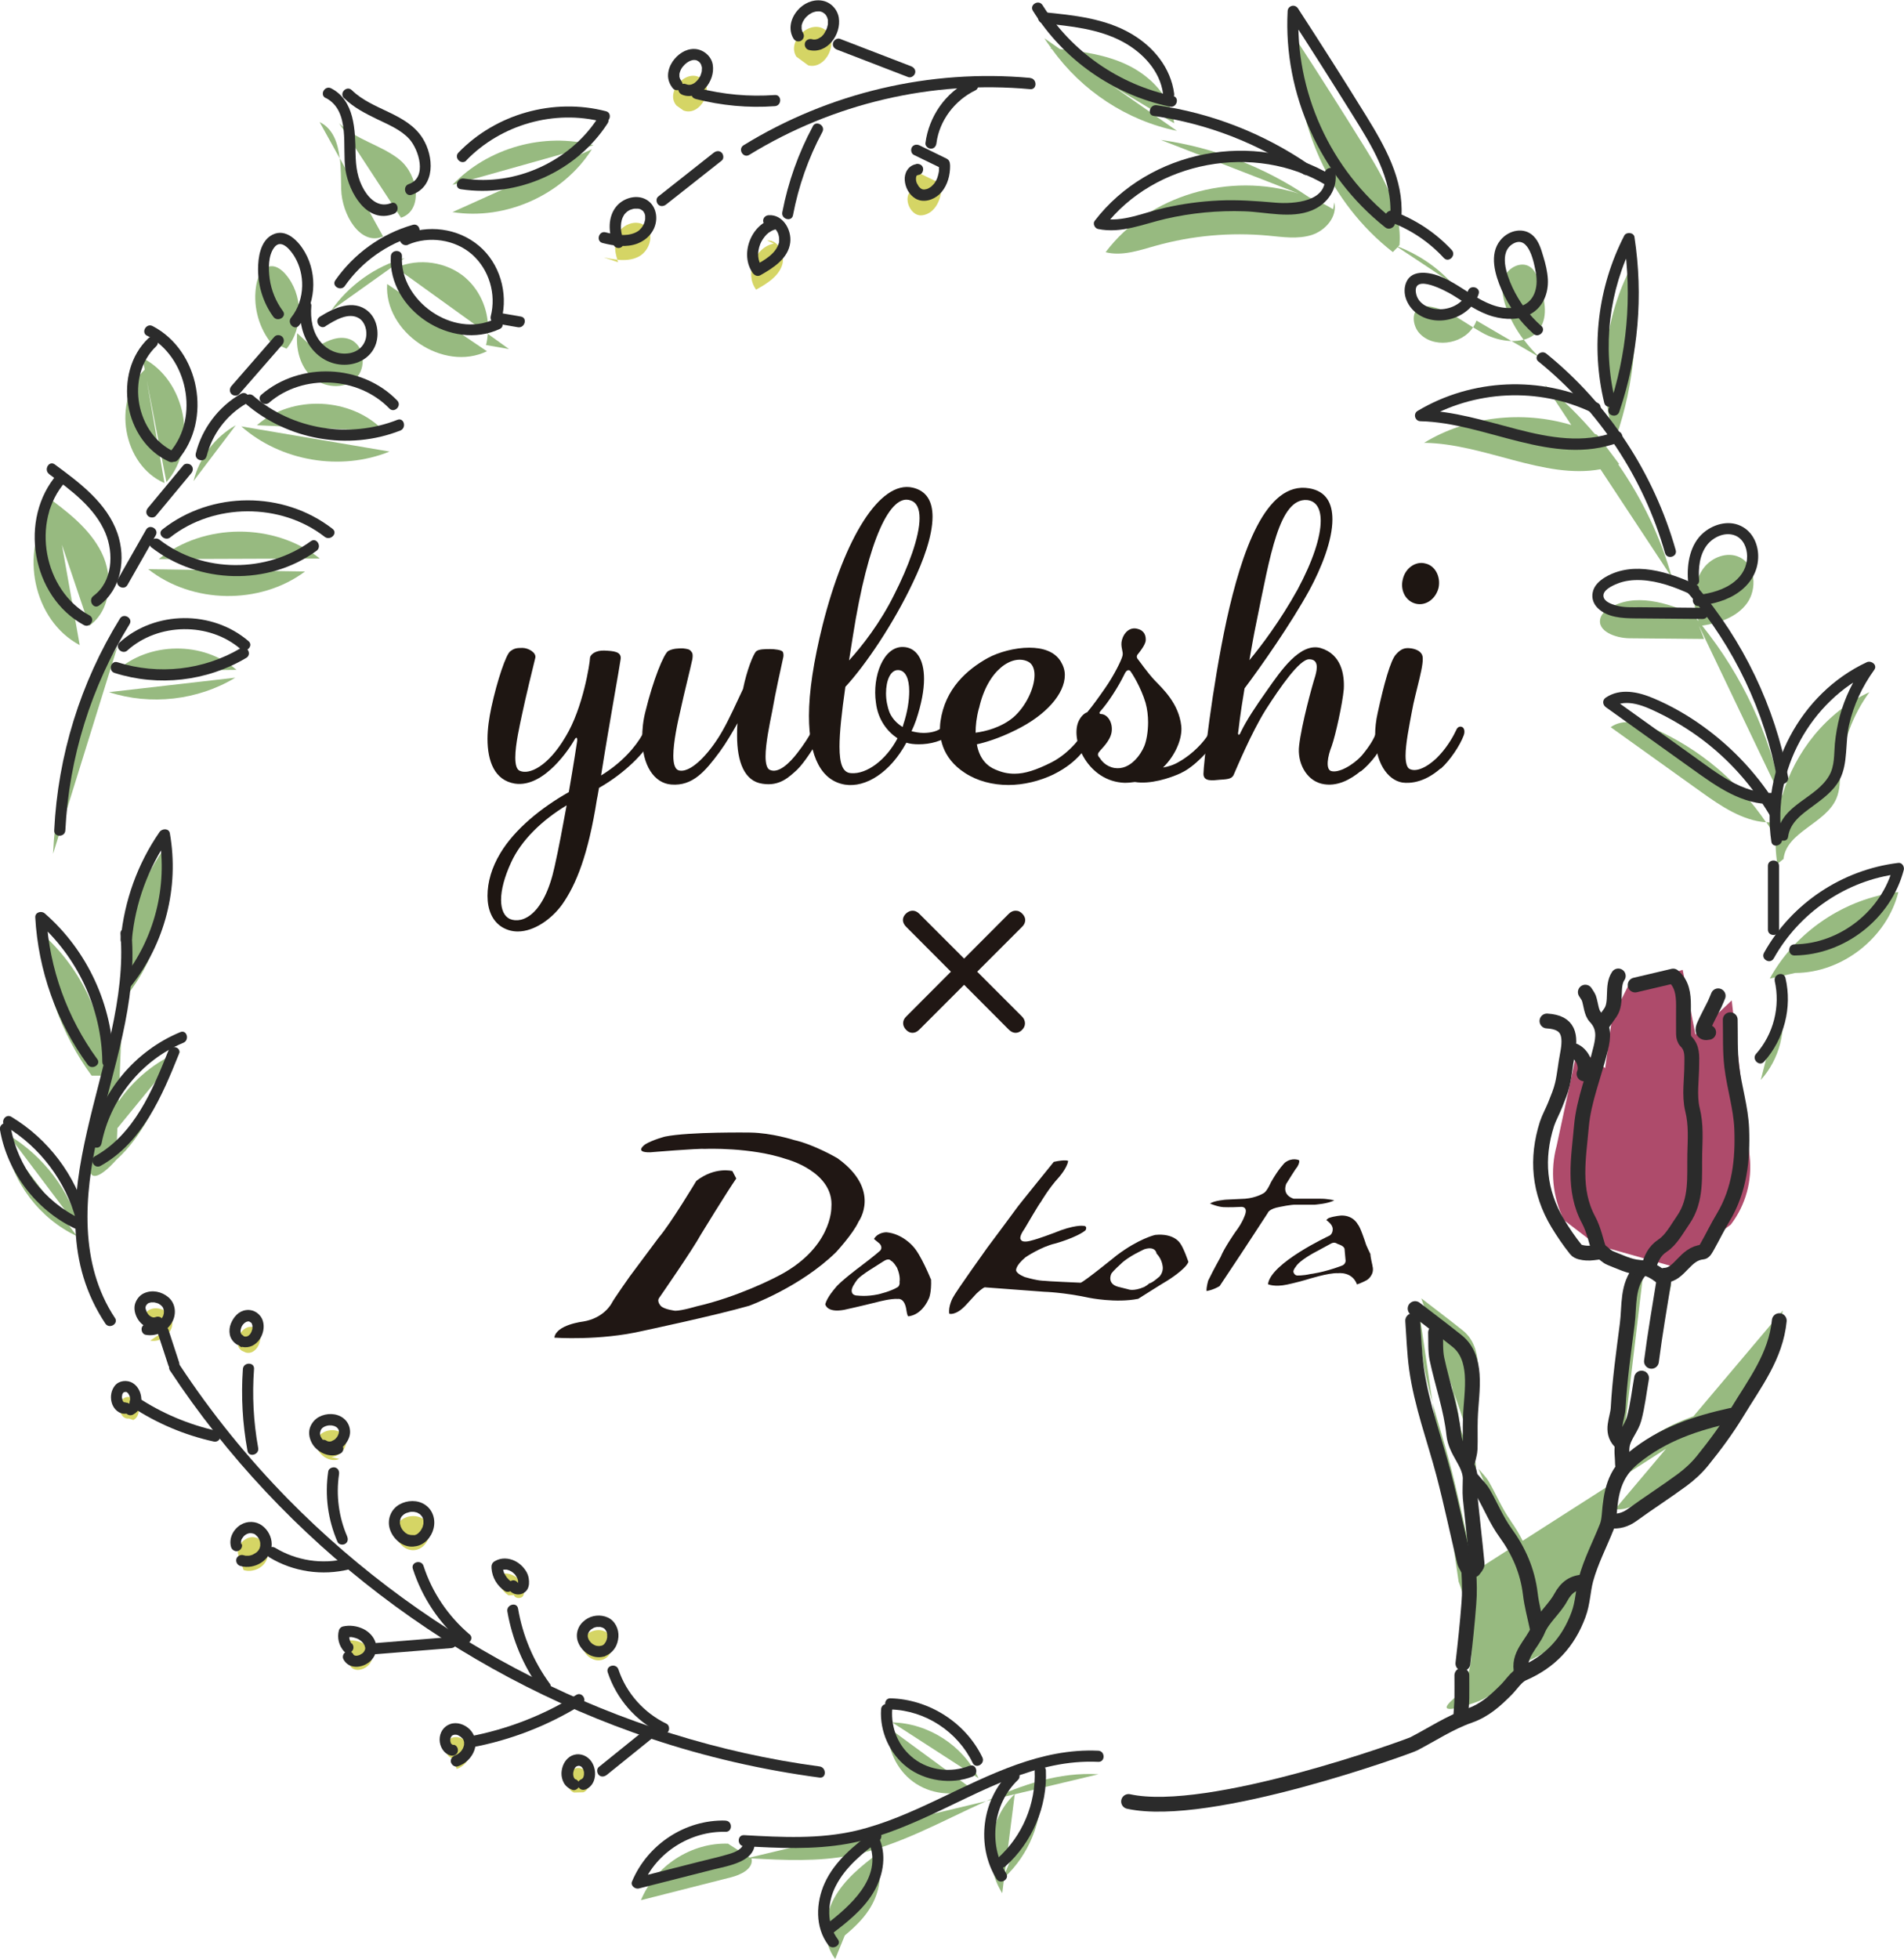 <?xml version="1.0" encoding="UTF-8"?><svg id="_レイヤー_2" xmlns="http://www.w3.org/2000/svg" viewBox="0 0 165.79 170.48"><defs><style>.cls-1{fill:#2b2b2b;}.cls-2{fill:#ae4b6b;}.cls-3{fill:#201714;}.cls-4{fill:none;stroke:#2b2b2b;stroke-linecap:round;stroke-linejoin:round;stroke-width:1.29px;}.cls-5{fill:#d5d565;}.cls-6{fill:#97ba80;}.cls-7{fill:#1e1612;}</style></defs><g id="MV"><path class="cls-3" d="M116.21,104.47s-.7-.15-1.21-.14h-2.34s-1.04-.25-.67-1.28c0,0,.87-1.41.94-1.45,0,0,.26-.37.19-.62,0,0-.59-.29-1.24.21,0,0-.51.47-1.22,1.72,0,0-.34.8-.64.94,0,0-.62.4-1.61.48,0,0-1.59.08-1.66.08,0,0-1.05.08-1.38.34,0,0,.63.28,1.16.31,0,0,.59.03,1.49-.02,0,0,.62-.09.42.6,0,0-.19.7-.87,1.58,0,0-.99,1.42-1.28,2.17,0,0-.59,1.04-1.09,2.07,0,0-.17.59-.14.9,0,0,.53-.06,1.14-.43,0,0,1.89-2.85,1.92-2.89,0,0,2.26-3.44,2.27-3.47,0,0,.08-.36,1.05-.53,0,0,1.04-.22,1.41-.19h1.61s1.25-.09,1.72-.39"/><path class="cls-3" d="M119.51,110.16s-.19-.8-.18-1.01c0,0-.39-.78-.43-.98,0,0-.46-1.41-.66-1.59,0,0-.37-.8-1.43-.79,0,0-.63.04-1.11.22,0,0-.16.1-.21.18,0,0,.49.32.55.69,0,0,.08.51-.33.69,0,0-5.08,2.36-5.3,4.2,0,0,.56.27,1.67.03,0,0,1.01-.22,1.69-.43,0,0,1.95-.62,2.74-.56,0,0,1.23-.17,1.65.98,0,0,.56-.2.86-.38,0,0,.72-.44.48-1.26M116.76,110.19c-1.58.58-2.64.69-2.64.69-.7.16-1.19.13-1.19.13-.25-.04-.31-.32-.31-.32,0-.21.21-.44.21-.44.32-.57,1.76-1.31,1.76-1.31l1.35-.73c.29-.14.5.04.5.04l.21.08c.47.18.43.42.43.42l.09,1c-.04.37-.41.43-.41.43"/><path class="cls-3" d="M81.05,111.33s-.88-2.19-1.58-2.89c0,0-.9-1.06-2.27-1.19,0,0-.74-.03-1.1.58,0,0,.29.25.4.33,0,0,.43.3.15.68,0,0-.52.47-1.77,1.41,0,0-1.77,1.32-2.15,1.85,0,0-.71.79-.87,1.41,0,0,.11.77,1.64.49,0,0,1.51-.33,2.97-.7,0,0,1.12-.3,1.72-.25,0,0,.59-.13.74,1.01,0,0,.07.5.16.5,0,0,1.12-.01,1.8-1.57,0,0,.23-.49.18-1.67M78.34,111.59c0,.37-.19.44-.19.44-.59.37-1.68.62-1.68.62-1.04.22-1.77.11-1.77.11-.7,0-.52-.58-.52-.58.08-.33.5-.85.5-.85.33-.36,1.2-.89,1.2-.89.05-.03,1.04-.66,1.04-.66.5-.34.66-.05.66-.05.21.06.53.61.53.61.34.79.21,1.26.21,1.26"/><path class="cls-3" d="M64.12,102.59l-.35-.67s-1.51-.41-3.14.86c0,0-2.2,3.68-3.28,4.94l-2.52,3.38s-1.42,2.01-1.56,2.31c0,0-.65,1.31-2.5,1.61,0,0-2.34.27-2.5,1.4,0,0,3.95.29,7.71-.59,0,0,6.23-1.32,9.24-2.18,0,0,4.46-1.61,7.58-4.67,0,0,1.5-1.62,1.96-2.66,0,0,2.02-2.74-1.83-5.51,0,0-1.99-1.18-3.79-1.59,0,0-1.91-.62-3.81-.65,0,0-5.32-.08-7.42.35,0,0-1.05.27-1.72.67,0,0-1.05.73.43.7,0,0,4.11-.35,4.84-.3,0,0,3.9-.16,7.01.89,0,0,4.19,1.1,3.92,4.22,0,0,.08,3.66-4.92,6.1,0,0-3.25,1.69-6.83,2.5,0,0-1.26.38-1.85.38,0,0-.94-.11-1.24-.41,0,0-.38-.38-.16-.7,0,0,2.88-4.14,3.66-5.56,0,0,2.23-3.65,3.06-4.84"/><path class="cls-3" d="M102.73,108.17s-.52-.86-2.15-.69c0,0-1.42.32-3.36,1.79,0,0-2.78,2.26-3.12,2.37,0,0-3.04-.13-3.21-.17,0,0-.47.02-1.64-.32,0,0-.67-.24-.77-.56,0,0-.11-.39.82-1.17,0,0,1.36-.92,2.61-1.2,0,0,1.81-.5,2.61-1.14,0,0,.23-.39-.2-.39,0,0-.75-.13-2.58.63,0,0-1.34.51-1.94.65,0,0-.76.24-.9-.07,0,0-.26-.15.32-.97,0,0,1.31-2.24,1.4-2.3,0,0,.71-1.22,1.57-2.15,0,0,.73-.82.82-1.44,0,0-.19-.15-1.25.08,0,0-3.23,3.98-3.25,4.05,0,0-2.45,3.32-2.54,3.42,0,0-2.76,3.85-3.01,4.37,0,0-.41.75-.3,1.38,0,0,.58.19,1.46-.77l.91-.99s.47-.45.71-.54l5.21.39s1.64.04,3.88.52c0,0,2.34.48,4.28.09,0,0,2.18-1.38,2.52-1.57,0,0,1.61-.99,1.85-1.64,0,0-.39-1.18-.73-1.64M100.9,111.15c-.63.56-.86.56-.86.56-.02.08-.41.3-.41.3-.95.41-1.4.2-1.4.2l-.88-.22c-1.01-.28-.58-1.14-.58-1.14.19-.28.84-.86.84-.86.65-.65,2.05-1.27,2.05-1.27.99-.3,1.05.39,1.05.39.54.54.54,1.25.54,1.25,0,.49-.34.8-.34.8"/><path class="cls-3" d="M82.8,84.57l-3.89-3.9c-.19-.19-.29-.39-.29-.6s.1-.41.29-.58c.17-.15.36-.23.56-.23s.4.09.58.27l3.9,3.9,3.89-3.9c.18-.18.38-.27.6-.27.24,0,.44.1.62.31.14.16.21.33.21.51,0,.21-.09.41-.28.59l-3.9,3.9,3.9,3.9c.17.17.26.38.26.6s-.1.43-.3.61c-.16.14-.34.21-.52.21-.2,0-.4-.09-.59-.28l-3.89-3.9-3.9,3.9c-.19.19-.39.28-.6.28s-.41-.1-.58-.29c-.15-.17-.23-.35-.23-.55,0-.21.09-.41.27-.58l3.89-3.9Z"/><path class="cls-6" d="M10.23,98.18l5.47-6.68c-2.17.88-4.03,2.44-5.37,4.35l.3-7.39c-.56,3.67-1.71,7.3-2.57,10.93-1.32,5.56,2.05,1.57,2.05,1.57,2.33-2.08,3.7-5.21,4.88-8.18l-4.83,6.93.06-1.53Z"/><path class="cls-6" d="M10.94,86.77c2.86-3.52,4.08-8.31,3.26-12.77-1.86,2.65-3.01,5.8-3.29,9.02v.59c0-.35,0-.7-.04-1.04l-.24,5.89c.16-1.06.26-2.12.3-3.19v1.51Z"/><path class="cls-6" d="M9.31,93.61c-.04-4.72-2.21-9.39-5.79-12.47.24,4.47,1.81,8.87,4.46,12.48h1.33Z"/><path class="cls-6" d="M.73,98.78l6.29,8.35c-.91-3.45-3.22-6.52-6.29-8.35Z"/><path class="cls-6" d="M6.71,107.59L.46,99.36c.59,3.54,3,6.72,6.25,8.23Z"/><path class="cls-6" d="M4.62,74.31l5.61-18.05c-3.37,5.41-5.32,11.69-5.61,18.05Z"/><path class="cls-6" d="M10.12,58.42l10.47-.12c-2.87-2.52-7.65-2.47-10.47.12Z"/><path class="cls-6" d="M20.49,58.98l-11,1.26c3.62,1.18,7.74.71,11-1.26Z"/><path class="cls-6" d="M6.94,56.14l-1.55-8.73,2.38,7.05c1.92-1.35,2.12-4.28,1.07-6.38-1.05-2.1-3.01-3.58-4.91-4.97l.42,1.25c-2.68,3.64-1.46,9.64,2.58,11.78Z"/><path class="cls-6" d="M13.82,48.66l14.03-.05c-3.96-3.14-10.1-3.12-14.03.05Z"/><path class="cls-6" d="M26.56,49.74l-13.65-.2c3.84,3.03,9.73,3.12,13.65.2Z"/><path class="cls-6" d="M14.32,42.03l-1.54-8.93,1.71,8.86c2.8-3.18,1.69-8.9-2.08-10.8l.19,1.01c-2.88,2.71-1.91,8.3,1.72,9.87Z"/><path class="cls-6" d="M16.85,41.87l3.68-4.86c-1.82,1.03-3.18,2.83-3.68,4.86Z"/><path class="cls-6" d="M22.37,37.01l11.06.51c-2.8-2.96-7.99-3.2-11.06-.51Z"/><path class="cls-6" d="M33.92,39.3l-12.91-2.19c3.45,3.04,8.65,3.92,12.91,2.19Z"/><path class="cls-6" d="M24.95,30.35c1.5-1.82,1.45-4.73-.1-6.5-.33-.37-.77-.72-1.26-.68-.74.05-1.15.88-1.27,1.61-.3,1.7.13,3.52,1.16,4.91l1.47.66Z"/><path class="cls-6" d="M27.15,32.81c1.03.93,2.77,1.11,3.79.17,1.02-.94.81-2.95-.48-3.45-1.04-.4-2.18.22-3.12.81l-1.46-1.34c-.13,1.38.25,2.88,1.27,3.81Z"/><path class="cls-6" d="M28.84,27.02l6.4-4.56c-2.57.72-4.87,2.37-6.4,4.56Z"/><path class="cls-6" d="M33.36,20.58l-3.77-6.8c.11.89.1,1.84.12,2.7.05,2.17,1.66,4.96,3.65,4.1Z"/><path class="cls-6" d="M27.83,10.62l1.75,3.16c-.16-1.36-.58-2.58-1.75-3.16Z"/><path class="cls-6" d="M34.8,13.9c-1.61-1.29-3.82-1.72-5.27-3.18l5.39,8.23c1.96-.64,1.49-3.75-.12-5.04Z"/><path class="cls-6" d="M40.54,24.18c-1.63-1.4-4.09-1.76-6.06-.88l8,5.76c.15-1.81-.57-3.69-1.95-4.88Z"/><path class="cls-6" d="M42.32,30.03c.67.12,1.34.23,2,.35l-1.84-1.32c-.03.33-.08.66-.16.98Z"/><path class="cls-6" d="M42.4,30.57l-8.69-5.85c-.27,4.21,4.9,7.69,8.69,5.85Z"/><path class="cls-6" d="M39.4,16.09l12.28-3.45c-4.31-1.15-9.2.22-12.28,3.45Z"/><path class="cls-6" d="M51.54,12.99l-12.14,5.47c4.64.74,9.62-1.5,12.14-5.47Z"/><path class="cls-6" d="M144.09,63.45c-1.23-.54-2.75-.95-3.84-.16,2.64,1.89,5.28,3.77,7.91,5.66,1.7,1.22,3.57,2.47,5.62,2.62-2.4-3.53-5.79-6.39-9.7-8.12Z"/><path class="cls-6" d="M154.47,71.58c-.23.01-.45,0-.67-.02.26.38.51.75.74,1.14l-.07-1.13Z"/><path class="cls-6" d="M148.38,55.61l-.45-1.16,7.19,15.04c-.51,1.85-.66,3.8-.36,5.7l.54-.43c.25-2.38,3.68-3.07,4.61-5.28.31-.74.3-1.57.35-2.37.17-2.47,1.06-4.88,2.52-6.87-3.71,1.7-6.47,5.15-7.61,9.06-1.08-5.41-3.5-10.55-6.96-14.85,1.48-.21,3-.73,3.89-1.92.93-1.25.77-3.37-.64-4.04-1.05-.5-2.39,0-3.1.93-.71.93-.88,2.16-.79,3.33l.31,1.31c-.08-.1-.15-.2-.23-.29l-.09-.24c-2.37-1.09-5.26-1.97-7.46-.58-.32.2-.63.47-.74.84-.34,1.15,1.33,1.75,2.53,1.76,2.16.02,4.32.04,6.47.06Z"/><path class="cls-6" d="M145.58,50.27c-.98-3.52-2.59-6.85-4.67-9.85.03-.01.05-.02.08-.03l-1.91-2.54c-.07-.04-.15-.06-.22-.09-1.31-1.54-2.75-2.97-4.32-4.23l2.28,3.46c-4.24-1.28-9.03-.76-12.82,1.55,5.2.06,10.44,3.2,15.36,2.3l6.22,9.43Z"/><path class="cls-6" d="M140.71,38.08c1.64-4.74,2.09-9.88,1.31-14.83-2.24,4.28-2.85,9.38-1.68,14.07l.37.76Z"/><path class="cls-6" d="M132.67,29.56c-.34.09-.69.13-1.06.12l2.48,1.44c-.53-.47-.99-1-1.41-1.56Z"/><path class="cls-6" d="M131.61,29.68l-3.05-1.78c-.07.21-.17.4-.29.59.32.2.64.39.96.56.71.37,1.56.61,2.38.63Z"/><path class="cls-6" d="M134.06,28.63c.8-1.15.4-2.71-.03-4.04-.17-.52-.37-1.09-.83-1.38-.74-.48-1.82.05-2.18.85-.36.81-.19,1.76.09,2.6.35,1.05.89,2.02,1.56,2.91.55-.15,1.05-.44,1.39-.93Z"/><path class="cls-6" d="M128.26,28.49c-1.2-.75-2.36-1.59-3.75-1.81-.29-.05-.6-.06-.87.07-.77.36-.64,1.54-.1,2.19,1.2,1.41,3.75,1.06,4.72-.45Z"/><path class="cls-6" d="M126.35,24.58c-1.27-1.38-2.87-2.44-4.61-3.12l.12-.13c.25-3.03-1.39-5.86-2.99-8.45-1.93-3.11-3.89-6.2-5.89-9.27-.41,6.96,2.79,14.05,8.3,18.33l.42-.43,4.65,3.08Z"/><path class="cls-6" d="M116.06,18.2c-.66-.41-1.35-.74-2.06-1.02-3.85-2.63-8.31-4.35-12.92-5l12.01,4.67c-5.92-1.9-13.06.09-16.82,5.1,1.42.36,2.9-.15,4.32-.55,3.2-.9,6.56-1.2,9.86-.89,1.26.12,2.56.32,3.77-.06,1.21-.39,2.26-1.61,1.96-2.84l-.1.59Z"/><path class="cls-6" d="M102.47,11.38l-5.5-3.84,5.27,3.19c-.26-2.28-2.07-4.14-4.14-5.11-1.81-.85-3.82-1.14-5.81-1.35l-1.35-.94c.18.3.4.58.6.86-.04,0-.08,0-.11-.01l.18.11c2.58,3.61,6.53,6.22,10.88,7.1Z"/><path class="cls-6" d="M154.1,85.17l2.22-.49c4.09-.01,7.99-3.06,8.98-7.04-4.64.54-8.95,3.43-11.2,7.53Z"/><path class="cls-6" d="M153.32,93.99c1.63-1.79,2.3-4.41,1.73-6.76l-1.73,6.76Z"/><path class="cls-5" d="M50.73,142.87c-.2.9.78,1.84,1.67,1.6l.13-.04c.86-.34,1.09-1.68.39-2.28-.7-.6-1.99-.18-2.2.73Z"/><path class="cls-5" d="M50.34,153.87c-1.02.02-1.31,1.79-.36,2.14l.82-.02c.93-.4.55-2.14-.46-2.12Z"/><path class="cls-5" d="M43.35,137.13c0,.68.35,1.35.93,1.72l.47-.02c.12.34.71.34.83,0,.37-1.16-1.21-2.36-2.23-1.69Z"/><path class="cls-5" d="M39.24,151.3c-.66.36-.56,1.58.17,1.73l.36.93c.71-.24,1.27-.98,1.16-1.73s-1.03-1.29-1.69-.93Z"/><path class="cls-5" d="M34.54,132.82c-.41.98.54,2.23,1.59,2.09,1.05-.13,1.66-1.58,1.02-2.43-.64-.84-2.2-.65-2.61.33Z"/><path class="cls-5" d="M30.1,142.81c-.13.46,0,.98.32,1.34l.05.8c.47.87,2.05.14,1.93-.84-.12-.98-1.33-1.52-2.3-1.29Z"/><path class="cls-5" d="M30.04,125.09c-.46-.95-2.16-.76-2.44.25-.28,1.02.98,2.06,1.95,1.64l-.71-.17c.79-.03,1.57-.95,1.2-1.72Z"/><path class="cls-5" d="M22.15,133.79c-.82-.11-1.64.77-1.39,1.57l.45,1.29c.79.25,1.76-.19,2.04-.97.27-.79-.28-1.77-1.1-1.88Z"/><path class="cls-5" d="M21.41,117.72c1.1.28,1.78-1.71.74-2.17-1.05-.45-2.03,1.4-1.08,2.02l.34.15Z"/><path class="cls-5" d="M11.07,121.59c-.97.12-.81,1.98.16,1.87l.38.13c.87-.44.43-2.12-.54-2Z"/><path class="cls-5" d="M12.66,114.29c-.61.81.45,2.21,1.36,1.75l-.94.64c1,.2,2.09-.75,1.91-1.76-.18-1-1.72-1.45-2.33-.63Z"/><path class="cls-5" d="M81.96,16c-.8-.39-1.6-.78-2.4-1.16l.09,1.68c-1.18.18-.55,2.34.63,2.22,1.18-.12,1.8-1.55,1.68-2.73Z"/><path class="cls-5" d="M69.34,4.93l1.04.76c1.56.4,2.76-2.15,1.46-3.1-1.3-.95-3.36.98-2.5,2.34Z"/><path class="cls-5" d="M58.91,9.19l.59.42c1.45.59,2.81-1.9,1.54-2.8-1.28-.9-3.17,1.22-2.13,2.38Z"/><path class="cls-5" d="M66.79,20.93l.59.27c-1.68.33-2.56,2.64-1.54,4.01.9-.51,1.86-1.08,2.23-2.04.38-.96-.26-2.33-1.29-2.24Z"/><path class="cls-5" d="M53.89,20.19c-.45.71-.4,1.61-.13,2.42.66.06,1.31.02,1.88-.29.92-.5,1.37-1.91.6-2.61-.67-.62-1.86-.29-2.35.49Z"/><path class="cls-5" d="M53.82,22.82c-.03-.07-.04-.15-.07-.22-.4-.04-.79-.11-1.18-.2l1.24.42Z"/><path class="cls-6" d="M131.55,132.36c-.76-1.04-1.25-2.27-1.9-3.39-.24-.42-.61-.77-.92-1.14l2.97,6.82-3.27,2.09c0-.31-.02-.63-.03-.94-.02-.32-.31-.61-.39-.93-.6-2.52-1.12-5.05-1.78-7.55-.46-1.76-1.02-3.5-1.5-5.25l2.28,15.59s2.9,7.21-.56,10.3c-1.33,1.19.32.8,1.99.22,1.34-.47,2.26-1.3,3.19-2.23.48-.48.88-1.16,1.46-1.41,2.35-1.02,3.9-2.67,4.79-5.09.37-1.01.37-2.03.63-3,.43-1.57,1.2-3.05,1.8-4.57.13-.32.18-.68.21-1.03.06-.7.13-1.37.29-2.01l-8.22,5.26c-.3-.59-.64-1.16-1.04-1.72Z"/><path class="cls-6" d="M147.46,123.26c-1.7.61-3.32,1.43-4.81,2.64-1.08.87-1.58,1.85-1.84,2.92l4.26-2.73-4.44,5.26c.69.07,1.29-.09,1.87-.51,1.43-1.03,2.91-1.98,4.33-3.03.64-.47,1.25-1.03,1.76-1.65,1.08-1.33,2.09-2.7,2.99-4.18,1.54-2.52,3.35-4.85,3.65-7.92l-7.77,9.2Z"/><path class="cls-6" d="M145.13,111.38c-.35,2.14-.7,4.17-.95,6.2l1.33-5.76c-.14-.14-.26-.28-.38-.44Z"/><path class="cls-6" d="M142.4,123.21c-.25.47-.55.92-.69,1.42-.16.57-.03,1.23-.03,1.85l.73-3.27Z"/><path class="cls-6" d="M143.33,119.03l-.93,4.18c.11-.22.22-.44.28-.67.31-1.15.44-2.34.65-3.51Z"/><path class="cls-6" d="M123.88,118.2c.18,1.31.5,2.59.85,3.86l-1.17-8c.1,1.38.14,2.77.33,4.14Z"/><path class="cls-6" d="M142.5,111.03c-.34,1.07-.27,2.23-.41,3.34-.31,2.41-.66,4.82-.79,7.25-.05.94-.7,1.99.16,2.9l1.6-13.49c-.19,0-.38.01-.56,0Z"/><path class="cls-6" d="M128.83,135.59c.1-.17.31-.35.29-.52-.18-1.9-.41-3.8-.6-5.7-.06-.58,0-1.17,0-1.76-.09-1.36-1.26-2.24-1.42-3.72-.1-.91-.29-1.8-.51-2.7l1.72,4.97c.07-.34.19-.69.2-1.04.03-.86-.02-1.73.02-2.59.05-1.28.25-2.56.16-3.83-.08-1.07-.39-2.16-1.31-2.9-1.19-.95-2.41-1.87-3.62-2.8l2.67,7.71,2.4,14.86Z"/><path class="cls-2" d="M145.78,110.26l-6.76-1.9-2.84-2.17c-.99-2.01-1.22-4.32-.63-6.49l1.83-8.51,2.39,1.77.6-4.36,1.4-2.79,4.75-1.4,1.11,5.63,3.16-2.97,1.56,13.55c.24,2.13-.34,4.26-1.64,5.96l-4.91,3.67Z"/><path class="cls-6" d="M88.36,156.16l7.29-1.74c-3.43-.21-6.62.91-9.77,2.33l2.46-.59c-2.27,2.16-2.75,5.97-1.07,8.61l.17-1.35c2.13-1.96,3.34-4.89,3.19-7.78l-3.15,7.47.88-6.96Z"/><path class="cls-6" d="M79.51,155.07c1.45,1.07,3.47,1.32,5.14.64l-7.3-5.35c-.14,1.8.7,3.64,2.16,4.71Z"/><path class="cls-6" d="M77.69,149.91l7.52,4.86c-1.34-2.84-4.38-4.8-7.52-4.86Z"/><path class="cls-6" d="M76.02,162.37l.43-1.06c-1.48,1.11-2.96,2.31-3.84,3.94-.88,1.63-1.02,3.78.12,5.24l.83-2.04c.79-.66,1.53-1.36,2.09-2.21.86-1.3,1.27-3,.67-4.43l-.3.57Z"/><path class="cls-6" d="M63.42,160.46c-3.21-.12-6.39,1.94-7.61,4.92,2.61-.66,5.23-1.33,7.84-1.99.86-.22,1.94-.73,1.8-1.61l-.06-.04c2.91.16,5.84.3,8.7-.26,4.12-.8,7.92-2.99,11.78-4.72l-20.59,4.91-1.86-1.19Z"/><path class="cls-4" d="M138.04,86.35c.1.17.24.34.31.52.19.55.2,1.26.56,1.64.82.86.7,1.8.47,2.74-.54,2.27-1.48,4.5-1.68,6.79-.23,2.69-.79,5.51.63,8.14.46.86.65,1.87.96,2.8"/><path class="cls-4" d="M133.86,141.74c-.21-1.01-.49-2.01-.61-3.03-.24-1.99-1-3.72-2.18-5.34-.76-1.05-1.26-2.29-1.91-3.42-.25-.42-.62-.77-.93-1.15"/><path class="cls-4" d="M134.7,88.86c1.94.11,2.1,1.26,1.78,2.92-.17.86-.24,1.75-.44,2.6-.14.61-.39,1.19-.62,1.77-.22.56-.53,1.1-.72,1.67-.96,3.02-.7,5.92.94,8.65.48.79,1,1.56,1.58,2.28.17.22.6.29.92.31.38.03.76-.05,1.15-.09"/><path class="cls-4" d="M123.22,113.89c1.22.94,2.45,1.86,3.65,2.82.93.74,1.24,1.84,1.32,2.92.09,1.27-.12,2.57-.16,3.86-.03.87.01,1.74-.02,2.61-.01.35-.13.7-.2,1.04"/><path class="cls-4" d="M142.38,85.73c1.21-.29,2.19-.52,3.31-.78.78.65.9,1.58.9,2.56,0,.83-.01,1.67,0,2.5,0,.21.07.48.21.62.58.57.52,1.28.51,1.99,0,1.32-.24,2.7.06,3.95.33,1.32.23,2.6.2,3.87-.04,1.94.2,3.99-1,5.73-.55.79-1.04,1.74-1.8,2.24-.75.5-.97,1.12-1.21,1.83"/><path class="cls-4" d="M154.93,114.94c-.3,3.09-2.13,5.44-3.67,7.98-.91,1.5-1.93,2.87-3.02,4.22-.51.63-1.12,1.19-1.77,1.67-1.43,1.05-2.93,2.01-4.36,3.05-.58.42-1.19.59-1.89.51"/><path class="cls-4" d="M150.66,88.75c.03,1.36-.03,2.72.13,4.07.22,1.82.8,3.61.87,5.43.1,2.67-.18,5.33-1.62,7.72-.49.81-.9,1.67-1.37,2.5-.11.19-.26.49-.41.5-1.55.13-1.98,1.97-3.3,2.02-.42,2.63-.85,5.06-1.16,7.49"/><path class="cls-4" d="M150.76,123.18c-3.07.68-5.96,1.62-8.5,3.69-1.73,1.4-1.99,3.07-2.14,4.97-.03.35-.08.72-.21,1.04-.61,1.54-1.39,3.02-1.82,4.61-.26.98-.26,2.01-.64,3.03-.9,2.44-2.46,4.1-4.83,5.13-.59.26-.99.94-1.48,1.43-.94.94-1.86,1.78-3.21,2.25-1.69.59-3.22,1.61-4.82,2.44-.41.22-17.82,6.56-24.84,5.02"/><path class="cls-4" d="M142.94,119.94c-.21,1.18-.34,2.39-.65,3.54-.2.74-.77,1.37-.98,2.1-.17.58-.03,1.24-.03,1.87"/><path class="cls-4" d="M123.01,114.94c.1,1.39.14,2.79.33,4.17.44,3.15,1.56,6.13,2.37,9.19.66,2.52,1.19,5.07,1.8,7.61.08.33.37.62.39.94.05.9.08,1.81,0,2.71-.13,1.74-.32,3.48-.52,5.22"/><path class="cls-4" d="M142.83,110.55c-1.18,1.37-.93,3.09-1.14,4.7-.31,2.43-.66,4.86-.79,7.3-.05.94-.71,2,.16,2.92"/><path class="cls-4" d="M137.93,137.68c-.94.04-1.54.46-2.02,1.34-.55,1.02-1.57,1.81-2,2.86-.5,1.22-1.82,2.17-1.41,3.73"/><path class="cls-4" d="M125,115.98c.03.76-.03,1.55.12,2.29.47,2.2,1.24,4.36,1.47,6.58.16,1.49,1.34,2.38,1.43,3.75,0,.59-.05,1.18,0,1.77.19,1.91.42,3.82.6,5.74.02.16-.19.35-.3.52"/><path class="cls-4" d="M140.91,84.94c-.61.9-.07,2.28-.68,3.18-.24.35-.49.7-.73,1.04"/><path class="cls-4" d="M139.39,108.89c.28.21.53.49.84.61.82.32,1.65.74,2.5.8.84.05,1.4.42,1.98.88"/><path class="cls-4" d="M149.61,86.67c-.1.24-.2.49-.31.73-.31.63-.65,1.24-.93,1.88-.13.31-.19.71.41.57"/><path class="cls-4" d="M127.29,145.81c0,.66.01,1.32,0,1.98-.01.56-.07,1.11-.1,1.67"/><path class="cls-4" d="M137.1,91.46c.79.38,1.1,1.41.83,2"/><path class="cls-1" d="M155.16,72.99c-.88-5.89,2.49-12,7.86-14.51l-.66-.66c-.98,1.36-1.72,2.88-2.16,4.5-.21.79-.35,1.6-.43,2.41-.08.94-.01,1.94-.5,2.78-1.15,2-4.14,2.51-4.5,5.05-.09.61.85.87.93.26.17-1.24,1.2-1.96,2.14-2.65.88-.65,1.82-1.33,2.35-2.32.75-1.42.46-3.23.82-4.78.4-1.73,1.15-3.33,2.19-4.77.31-.43-.27-.85-.66-.66-5.8,2.71-9.25,9.3-8.3,15.61.09.61,1.03.35.93-.26h0Z"/><path class="cls-1" d="M154.88,70.37c-1.68-2.8-3.92-5.23-6.57-7.14-1.34-.97-2.8-1.81-4.32-2.45-1.32-.56-2.88-.92-4.16-.07-.32.21-.3.62,0,.84,2.51,1.79,5.01,3.58,7.52,5.38,2.1,1.5,4.34,3.14,7.05,3.05.62-.02.62-.99,0-.97-2.7.09-4.93-1.76-7.01-3.24-2.35-1.68-4.71-3.37-7.06-5.05v.84c1.3-.86,2.96-.07,4.2.54s2.52,1.39,3.67,2.25c2.36,1.77,4.34,4,5.86,6.53.32.53,1.16.05.84-.49h0Z"/><path class="cls-1" d="M147.05,51.69c3.95,4.62,6.6,10.22,7.72,16.2.11.61,1.05.35.93-.26-1.15-6.14-3.91-11.88-7.97-16.62-.41-.48-1.09.21-.69.69h0Z"/><path class="cls-1" d="M147.95,50.5c-.08-1.05.03-2.22.7-3.08.55-.69,1.57-1.16,2.44-.81.71.29,1.03,1.06,1.04,1.79.01.9-.41,1.66-1.1,2.22-.88.71-2.05,1.02-3.15,1.16-.26.03-.48.2-.48.48,0,.24.22.52.48.48,1.25-.16,2.53-.47,3.56-1.23.97-.71,1.6-1.72,1.65-2.93.05-1.05-.38-2.15-1.31-2.7-1.1-.66-2.48-.32-3.42.46-1.19.99-1.49,2.69-1.38,4.16.05.62,1.02.62.97,0h0Z"/><path class="cls-1" d="M147.69,50.88c-2.39-1.09-5.42-2.1-7.89-.66-.52.31-1.01.74-1.12,1.36-.1.5.08.99.44,1.34.84.83,2.14.89,3.25.9,1.96.02,3.93.03,5.89.05.62,0,.62-.96,0-.97-1.81-.02-3.63-.03-5.44-.05-.7,0-1.41.04-2.09-.15-.38-.11-1-.31-1.1-.75-.13-.58.77-.98,1.19-1.15.66-.27,1.38-.34,2.08-.31,1.49.07,2.95.61,4.3,1.23.56.26,1.06-.58.49-.84h0Z"/><path class="cls-1" d="M133.97,31.47c5.28,4.28,9.15,10.12,11.01,16.66.17.6,1.11.34.93-.26-1.9-6.69-5.85-12.71-11.26-17.09-.48-.39-1.17.29-.69.69h0Z"/><path class="cls-1" d="M140.63,34.82c-1.12-4.64-.53-9.56,1.65-13.81l-.89-.12c.75,4.93.28,9.97-1.32,14.69-.2.59.73.85.93.26,1.66-4.89,2.1-10.1,1.32-15.21-.06-.41-.71-.47-.89-.12-2.3,4.48-2.93,9.66-1.74,14.55.15.61,1.08.35.93-.26h0Z"/><path class="cls-1" d="M139.13,35.07c-4.98-2.38-10.94-2.14-15.69.69-.42.25-.23.89.24.9,5.76.13,11.5,3.98,17.26,1.85.58-.21.33-1.15-.26-.93-2.83,1.05-5.75.51-8.58-.22s-5.53-1.6-8.42-1.66l.24.9c4.43-2.65,10.05-2.93,14.71-.69.56.27,1.05-.57.49-.84h0Z"/><path class="cls-1" d="M134.2,28.37c-1.06-.95-1.91-2.08-2.51-3.37-.48-1.05-1.25-3.08.1-3.81s1.79,1.69,1.95,2.58c.22,1.28-.13,2.61-1.53,2.94-2.59.62-4.66-1.86-6.88-2.68-1.01-.38-2.57-.6-2.95.73-.28.98.26,2.01,1.05,2.56,1.8,1.26,4.63.35,5.32-1.73.2-.59-.74-.85-.93-.26-.32.95-1.28,1.51-2.25,1.58s-2.12-.38-2.28-1.44c-.25-1.69,2.61-.15,3.2.21,1.14.69,2.22,1.51,3.53,1.87,1.07.29,2.3.33,3.29-.24,1.07-.61,1.53-1.81,1.47-3-.04-.68-.2-1.35-.4-1.99-.18-.61-.37-1.28-.83-1.75-.84-.86-2.19-.54-2.9.33-1.02,1.24-.46,3.04.11,4.35.63,1.45,1.59,2.75,2.76,3.8.46.42,1.15-.27.69-.69h0Z"/><path class="cls-1" d="M121.3,19.1c-5.47-4.32-8.58-11.17-8.22-18.13l-.9.24c1.88,2.89,3.73,5.81,5.56,8.74,1.68,2.7,3.53,5.57,3.32,8.88-.04.62.93.62.97,0,.2-3.23-1.44-6.1-3.08-8.76-1.94-3.14-3.92-6.25-5.93-9.34-.27-.41-.88-.24-.9.24-.38,7.19,2.85,14.35,8.5,18.82.48.38,1.17-.3.69-.69h0Z"/><path class="cls-1" d="M120.99,19.3c1.8.65,3.43,1.74,4.73,3.15.43.46,1.11-.23.69-.69-1.42-1.53-3.2-2.69-5.16-3.4-.25-.09-.53.1-.6.34-.07.27.09.51.34.6h0Z"/><path class="cls-1" d="M115.94,15.26c-6.67-4.02-15.9-2.2-20.62,3.96-.19.24,0,.65.29.71,2.03.42,3.92-.43,5.87-.88,2.25-.52,4.57-.74,6.88-.66,1.9.06,4.04.67,5.87-.08,1.37-.56,2.28-1.87,2.04-3.35-.1-.61-1.03-.35-.93.26.38,2.35-2.71,2.55-4.26,2.42-1.65-.14-3.28-.27-4.94-.19s-3.17.29-4.73.64c-1.8.4-3.67,1.3-5.54.92l.29.71c4.4-5.74,13.12-7.33,19.3-3.61.54.32,1.02-.52.49-.84h0Z"/><path class="cls-1" d="M100.46,10.09c4.67.67,9.12,2.39,13.01,5.06.52.35,1-.49.49-.84-3.96-2.71-8.5-4.48-13.24-5.15-.61-.09-.87.85-.26.93h0Z"/><path class="cls-1" d="M14.8,119.28c9.89,14.98,24.87,26.35,41.88,32.04,4.78,1.6,9.69,2.72,14.68,3.39.62.08.61-.89,0-.97-17.46-2.33-33.96-10.73-46.29-23.28-3.51-3.58-6.67-7.48-9.43-11.67-.34-.52-1.18-.03-.84.49h0Z"/><path class="cls-1" d="M58.03,150.02c-1.95-.94-3.49-2.65-4.18-4.72-.2-.59-1.13-.34-.93.26.76,2.29,2.44,4.24,4.62,5.29.24.11.52.06.66-.17.12-.21.06-.55-.17-.66h0Z"/><path class="cls-1" d="M52.69,144.13c.36-.14.64-.37.85-.69.19-.29.28-.63.31-.97.05-.68-.29-1.4-.92-1.69s-1.4-.21-1.96.2c-.31.23-.54.51-.66.88s-.1.76.04,1.1c.35.86,1.28,1.46,2.21,1.22.25-.06.42-.35.34-.6s-.33-.41-.6-.34c-.03,0-.06.01-.09.02-.08.02.1,0-.01,0-.03,0-.06,0-.09,0-.02,0-.09-.02-.11,0,0,0,.1.02.05,0-.02,0-.04,0-.06-.01-.03,0-.06-.01-.09-.02s-.06-.02-.09-.03c-.05-.01.04.01.04.02,0,0-.05-.02-.06-.03-.06-.03-.12-.06-.18-.1-.01,0-.03-.02-.04-.03-.02-.02-.03-.04,0,0,.03.04.02.01,0,0-.02-.02-.04-.03-.06-.05-.05-.04-.09-.09-.13-.14-.07-.08.04.06-.01-.01-.02-.03-.04-.06-.06-.09-.02-.03-.03-.05-.05-.08,0-.01-.01-.03-.02-.04-.03-.06.02.02.01.03,0,0-.05-.17-.06-.19s-.02-.12-.01-.04c.01.08,0-.04,0-.06,0-.03,0-.06,0-.09,0-.02,0-.03,0-.05,0-.06-.02.1,0,.04s.03-.12.05-.18c.02-.08-.05.09,0,.02.02-.03.03-.06.05-.09.01-.02.03-.05.04-.07,0-.01.02-.02.02-.03.03-.04-.04.05-.04.05.05-.03.08-.1.13-.14.02-.02.04-.04.06-.05.06-.06-.08.06-.01.01.05-.03.1-.07.16-.1.02-.01.05-.02.07-.04.07-.04-.11.04,0,0,.06-.02.11-.04.17-.05.03,0,.06-.01.09-.02.02,0,.12-.02.03,0s0,0,.03,0c.03,0,.06,0,.09,0s.06,0,.09,0c.02,0,.12.01.03,0s0,0,.03,0c.03,0,.07.02.1.03.03,0,.05.02.08.02.01,0,.03.01.04.01,0,0-.1-.05-.05-.02.05.03.11.06.16.09.01,0,.02.02.03.02,0,0-.08-.07-.04-.03.02.02.04.04.06.05.02.02.04.05.06.07.05.05-.06-.09,0,0,.03.05.06.1.09.15,0,.01.01.02.02.04.02.04-.02-.06-.02-.06,0,.03.02.06.03.09.02.05.03.11.04.17,0,.01,0,.03,0,.04.01.05,0-.07,0-.06,0,.03,0,.07,0,.11,0,.06,0,.13,0,.19,0,.01,0,.03,0,.04,0,.06.02-.13,0-.04,0,.03-.01.06-.02.09-.01.07-.03.13-.06.19,0,.01-.01.02-.01.04-.02.06.05-.09.02-.04-.02.03-.03.06-.04.08-.03.06-.07.11-.11.17-.03.04.04-.05.04-.05-.01,0-.02.03-.03.04-.02.03-.05.05-.07.08-.02.02-.05.04-.07.06-.03.03.05-.04.05-.04-.01,0-.03.02-.04.03-.03.02-.06.04-.09.05-.03.02-.15.06,0,0-.23.09-.43.33-.34.6.07.23.34.44.6.34h0Z"/><path class="cls-1" d="M50.12,154.88c-.07-.03.1.05.04.02-.02-.01-.04-.02-.05-.03-.02-.01-.04-.03-.06-.04-.04-.02.06.05.06.05,0,0-.02-.02-.03-.03-.03-.03-.05-.06-.08-.08-.05-.05.07.1.03.04-.01-.02-.03-.04-.04-.07-.02-.03-.03-.07-.05-.1.02.03.04.12.02.04,0-.02-.01-.04-.02-.07-.01-.04-.02-.09-.03-.13-.02-.07.01.12,0,.05,0-.02,0-.05,0-.07,0-.04,0-.08,0-.12,0-.02,0-.04,0-.06,0-.01,0-.03,0-.04,0-.05-.02.12,0,.07.02-.09.03-.17.06-.25,0-.02.02-.04.03-.07,0-.03-.06.12-.02.04.02-.04.04-.08.06-.12.01-.02.02-.03.03-.05.04-.07,0,0-.03.03.03-.03.06-.07.09-.1.01-.01.03-.03.04-.04.05-.05-.1.07-.04.03.04-.02.08-.05.12-.07.08-.04-.04,0-.04.02,0,0,.05-.02.06-.02.02,0,.04-.01.06-.02.02,0,.11-.02.02,0s0,0,.02,0,.04,0,.06,0c.01,0,.02,0,.03,0,.05,0-.09,0-.08-.01s.05,0,.07.01c.03,0,.15.05.06.02s0,0,.01,0,.04.02.06.03c.02.01.03.02.05.03.02.01-.1-.08-.04-.03.03.03.07.06.1.1.01.02.06.08,0,0s0,0,0,0c.03.04.05.07.07.11,0,.02.02.04.03.06,0,.01.01.03.02.04,0,0-.04-.11-.03-.07s.03.09.04.13c.01.04.02.08.03.12,0,.02,0,.05.01.07.01.05-.02-.09-.01-.08,0,0,0,.03,0,.04,0,.05,0,.1,0,.15,0,.02,0,.05,0,.07,0,.01,0,.02,0,.03,0,.08.02-.11,0-.06,0,.05-.02.09-.03.14,0,.02-.01.04-.02.07,0,0,0,.02-.01.03-.01.05.05-.1.03-.06s-.05.09-.07.13c0,0-.01.02-.02.02-.02.04.07-.08.04-.05-.02.02-.03.03-.05.05s-.03.03-.05.05c-.07.06.1-.06.02-.01-.05.03-.09.05-.14.07-.23.1-.3.46-.17.66.16.24.41.28.66.17,1.03-.46.98-2.06.18-2.71-.24-.2-.51-.31-.83-.33-.27-.01-.56.07-.78.22-.46.32-.69.85-.72,1.4-.01.3.06.6.2.86.16.3.43.5.74.62.24.09.54-.1.6-.34.06-.28-.08-.5-.34-.6h0Z"/><path class="cls-1" d="M52.83,154.48c1.52-1.22,3.03-2.45,4.55-3.67.2-.16.17-.51,0-.69-.2-.2-.48-.16-.69,0-1.52,1.22-3.03,2.45-4.55,3.67-.2.16-.17.51,0,.69.2.2.48.16.69,0h0Z"/><path class="cls-1" d="M47.86,146.52c-1.41-1.94-2.35-4.16-2.75-6.52-.1-.61-1.04-.35-.93.26.42,2.43,1.4,4.76,2.85,6.75.36.5,1.21.02.84-.49h0Z"/><path class="cls-1" d="M44.49,137.63s-.08-.05-.11-.08c.08.09.01,0,0,0-.06-.05-.12-.11-.17-.17-.03-.03-.07-.07-.09-.1l.03.04s-.03-.04-.04-.06c-.05-.07-.09-.13-.13-.2-.02-.03-.03-.06-.05-.09,0-.02-.02-.04-.03-.06.03.06.03.07,0,.02-.03-.08-.05-.15-.07-.23,0-.03-.02-.07-.02-.1,0-.02,0-.04-.01-.07,0-.05,0-.04,0,.03-.03-.04-.01-.19-.01-.24l-.24.42s.06-.04.09-.06c.02-.01.12-.05.04-.02-.08.04.04-.01.05-.02.04-.01.07-.02.11-.03.01,0,.03,0,.04,0,.06-.02-.11,0-.05,0,.03,0,.06,0,.09,0,.03,0,.07,0,.1,0,.02,0,.16.01.06,0s.02,0,.04,0c.03,0,.07.02.1.03s.07.02.1.03c.01,0,.02,0,.04.01.08.03,0,0-.03-.01.05.04.12.06.18.09.07.04.12.09.19.13,0,0-.08-.07-.05-.03.01.01.03.02.04.03.02.02.05.04.07.06.06.05.1.11.15.17.04.04-.06-.09-.03-.03,0,.01.02.02.02.03.02.03.04.06.06.09.04.06.06.12.1.19-.07-.13-.02-.04,0,0,0,.03.02.06.03.09,0,.03.01.07.02.1.01.05,0-.07,0-.07,0,.02,0,.05,0,.08,0,.06,0,.12,0,.18,0-.1.02-.1,0-.05,0,.02,0,.03-.01.05,0,.03-.05.15-.01.07.03-.07.01-.03,0-.02-.04.07.08-.09.02-.03-.01.01-.05.04.02,0,.07-.05.01,0,0,0-.07.02.06-.02.05-.02-.01,0-.04.01-.05.02-.02,0-.08.01,0,0,.09-.01.02,0,0,0-.01,0-.04,0-.05,0,.02,0,.13.03.05,0-.01,0-.02,0-.03,0-.09-.02.11.05.03.01-.01,0-.02-.01-.03-.02-.05-.02.09.08.04.03s.03.05.03.05c0-.03-.06-.12,0,.03-.09-.23-.33-.43-.6-.34-.23.07-.44.34-.34.6.15.37.44.58.84.61.33.02.68-.15.85-.44s.17-.64.12-.96c-.04-.25-.14-.5-.29-.71-.31-.46-.79-.83-1.34-.96-.29-.07-.58-.08-.87-.01-.14.03-.28.09-.41.16s-.24.15-.29.29c-.05.11-.05.24-.04.36.06.81.49,1.53,1.17,1.98.21.14.55.05.66-.17.13-.24.05-.51-.17-.66h0Z"/><path class="cls-1" d="M39.47,151.87s-.15-.05-.07-.02-.04-.03-.06-.04c-.07-.03.07.01.04.03,0,0-.03-.03-.04-.03-.01-.01-.02-.03-.04-.04-.07-.06.05.09.01.02-.02-.03-.04-.07-.06-.1-.05-.09.03.1,0-.02-.01-.03-.02-.07-.03-.1,0-.02,0-.04-.01-.05-.02-.09,0,.11,0,.02,0-.04,0-.08,0-.12,0-.02,0-.05,0-.07,0-.05.03-.05,0,.05.01-.03.01-.07.02-.11,0-.02,0-.04.02-.05.03-.08.02-.03-.01.01.02-.03.04-.07.06-.11,0-.02.03-.04.04-.06,0,0-.08.09-.03.03.03-.03.05-.05.08-.08.06-.05-.02.03-.03.03.02,0,.05-.03.07-.04.01,0,.11-.04.03-.02-.07.02,0,0,.02,0,.03,0,.05-.01.08-.02.08-.02-.03.02-.03,0,0,0,.12,0,.13,0,.02,0,.04,0,.07,0,.1,0-.09-.02,0,0,.05.01.1.02.14.04.02,0,.06.01.08.03,0,0-.1-.05-.02,0,.04.02.08.04.12.07.02.01.04.03.06.04.09.05-.06-.06,0,0,.04.03.08.07.11.1.02.02.04.04.06.06.04.05.02,0-.01-.02.03.01.06.09.07.11.01.02.02.04.03.06.05.09-.02-.08,0,0,.01.05.03.1.04.15,0,.03,0,.1,0,0,0,.03,0,.05,0,.08,0,.05,0,.1,0,.15,0,.09,0,0,0-.02,0,.03-.01.08-.02.11-.02.06-.04.12-.06.18.03-.1,0-.02,0,0-.01.03-.03.06-.04.08-.03.06-.07.11-.1.16-.07.1.04-.05,0,0-.02.02-.04.05-.06.07-.05.05-.1.1-.15.15-.01,0-.08.06-.03.02s-.05.03-.06.04c-.05.04-.11.07-.17.1-.02.01-.05.02-.07.03-.03.01-.02.01.03-.01-.02,0-.05.02-.07.03-.24.08-.42.34-.34.6.08.24.34.43.6.34.67-.23,1.2-.74,1.44-1.41.22-.63.07-1.33-.41-1.81-.43-.43-1.11-.67-1.7-.46s-.92.75-.92,1.35.35,1.24.98,1.39c.25.06.54-.08.6-.34.06-.25-.07-.54-.34-.6h0Z"/><path class="cls-1" d="M41.08,152.08c3.39-.63,6.65-1.9,9.58-3.72.53-.33.04-1.17-.49-.84-2.87,1.78-6.03,3-9.35,3.62-.61.11-.35,1.05.26.93h0Z"/><path class="cls-1" d="M40.88,142.24c-1.85-1.58-3.25-3.63-4-5.95-.19-.59-1.13-.34-.93.26.8,2.47,2.27,4.7,4.25,6.38.47.4,1.16-.28.69-.69h0Z"/><path class="cls-1" d="M36.03,133.6c-.07,0-.14.01-.22,0-.02,0-.03,0-.05,0-.1,0,.03,0,.03,0,0,0-.1-.02-.11-.02-.04,0-.07-.02-.11-.03-.02,0-.03-.01-.05-.02-.05-.02.04.02.04.02-.04.01-.18-.1-.22-.12-.01,0-.1-.07-.05-.03s-.04-.03-.05-.05c-.06-.05-.11-.11-.16-.17-.01-.01-.02-.03-.03-.04-.04-.04.03.03.02.03-.02-.01-.05-.08-.07-.1-.04-.07-.07-.14-.11-.21-.03-.05.02.04.02.04,0-.01-.02-.05-.02-.06-.01-.03-.02-.06-.03-.1-.01-.04-.02-.07-.03-.11,0-.02,0-.03,0-.05-.02-.08,0,.03,0,.03-.02,0,0-.21,0-.23,0-.02,0-.03,0-.05,0-.06,0,.05,0,.05,0,0,.02-.11.03-.13,0-.03.02-.06.03-.1.03-.09-.04.08,0-.02.03-.06.07-.12.11-.18.02-.04-.03.04-.03.04,0,0,.03-.04.04-.04.02-.02.04-.04.06-.06.02-.02.05-.05.08-.07.08-.07-.06.04,0,0,.06-.04.11-.08.18-.11.03-.01.05-.03.08-.04.01,0,.06-.03,0,0-.07.03,0,0,.03,0,.06-.02.12-.04.19-.06.03,0,.06-.01.09-.02.02,0,.04,0,.06-.01.06-.01-.1,0-.04,0s.13,0,.19,0c.03,0,.07,0,.1,0,.01,0,.03,0,.04,0,.07,0-.02,0-.04,0,.06.02.13.02.19.04.03,0,.07.02.1.03.01,0,.03.01.04.01.07.02.01.03-.02,0,.03.03.13.07.17.09.02.02.05.03.07.05.04.03-.04-.03-.04-.03,0,0,.05.04.06.05.02.02.11.14.13.14,0,0-.05-.08-.03-.04,0,.01.02.03.03.04.02.03.04.07.06.11,0,.01.01.03.02.04.03.05-.03-.09-.01-.03,0,.03.02.06.03.09.01.03.02.07.03.1,0,.02.02.13.01.05,0-.09,0,.04,0,.06,0,.04,0,.07,0,.11,0,.03,0,.06,0,.09,0,.02,0,.03,0,.05,0,.1.02-.08,0-.02-.02.08-.03.15-.05.22-.01.04-.02.08-.04.12,0,.01-.01.03-.02.04-.02.06.04-.09.01-.03-.04.07-.07.15-.12.22-.02.03-.04.06-.06.09-.04.06,0-.03.02-.03,0,0-.04.04-.04.05-.05.06-.11.11-.16.16-.08.07.07-.04-.02.02-.03.02-.06.04-.09.06-.03.02-.07.04-.11.06-.02,0-.05.03,0,0,.06-.04,0,0-.03,0-.08.03-.16.04-.24.05-.25.04-.41.37-.34.6.09.28.33.38.6.34.78-.11,1.39-.8,1.57-1.54.2-.79-.06-1.64-.76-2.09-.64-.42-1.53-.39-2.19-.02-.75.41-1.1,1.28-.87,2.1.25.9,1.15,1.68,2.11,1.57.25-.03.5-.2.48-.48-.01-.24-.21-.52-.48-.48h0Z"/><path class="cls-1" d="M30.62,143.05s-.08-.09-.03-.03c.04.05,0-.01-.01-.02-.03-.04-.06-.09-.08-.14,0,0-.06-.1-.02-.04.03.06-.01-.03-.01-.04-.02-.05-.03-.1-.04-.15,0-.02-.01-.05-.01-.07,0-.01,0-.02,0-.03,0-.04,0-.02,0,.04.01-.02,0-.13,0-.16,0-.05,0-.11,0-.16,0,.03-.02.09,0,.02,0-.03.02-.07.02-.1l-.34.34s.1-.02.14-.03c.1-.02-.09,0-.03,0,.02,0,.05,0,.07,0,.1,0,.21,0,.31,0,.02,0,.05,0,.07,0,.08,0-.03,0-.04,0,.04.02.11.02.15.03.1.02.2.06.3.09.05.02.07.05-.02-.01.02.01.05.02.07.03.04.02.08.04.12.06.04.02.08.05.12.08.02.01.04.03.06.04.1.07-.07-.06,0,0,.06.06.13.11.18.18.04.05.03.08,0-.01,0,.01.02.03.03.05.03.05.06.09.09.14,0,.02.02.03.02.05.05.09-.04-.11,0-.01.01.04.03.08.04.12,0,.02,0,.05.02.07.02.08,0-.03,0-.04,0,.05,0,.1,0,.14,0,.13.03-.11,0,.01,0,.04-.02.08-.03.11-.04.11.05-.09,0,0-.02.04-.04.08-.06.11-.01.02-.02.03-.03.05-.03.05.08-.1.03-.03-.03.03-.05.06-.08.09s-.06.06-.09.08c-.01.01-.03.02-.04.03.11-.1.05-.04.02-.02-.07.05-.14.08-.21.12-.07.03.05-.02.05-.02-.02,0-.04.02-.07.03-.04.01-.07.02-.11.03-.02,0-.05,0-.07.02-.05.01-.1,0,.04,0-.04,0-.09,0-.13,0-.04,0-.07-.01-.11,0,.12-.01.1.02.04,0-.02,0-.04-.01-.06-.02-.01,0-.03,0-.04-.01-.08-.02.12.06.03.01-.01,0-.03-.02-.05-.03-.08-.04.02,0,.03.03,0-.01-.08-.08-.09-.09.06.04.06.09.03.04-.02-.03-.03-.05-.05-.08-.12-.22-.45-.31-.66-.17s-.31.43-.17.66c.52.94,1.84.72,2.46,0,.35-.41.49-.93.33-1.46s-.56-.94-1.04-1.19c-.56-.28-1.21-.37-1.82-.23-.16.04-.3.18-.34.34-.17.64,0,1.32.44,1.82.17.19.52.18.69,0,.19-.2.18-.48,0-.69h0Z"/><path class="cls-1" d="M32.73,143.97c2.19-.18,4.38-.35,6.57-.53.62-.05.62-1.02,0-.97-2.19.18-4.38.35-6.57.53-.62.05-.62,1.02,0,.97h0Z"/><path class="cls-1" d="M30.23,133.72c-.73-1.68-.98-3.58-.71-5.4.04-.26-.06-.52-.34-.6-.23-.06-.56.08-.6.34-.31,2.1-.03,4.2.81,6.14.1.24.46.29.66.17.25-.15.28-.42.17-.66h0Z"/><path class="cls-1" d="M29.27,125.63c-.07.03-.14.05-.21.07,0,0-.06,0-.06.01,0,0,.13-.01.04,0-.04,0-.08,0-.12,0-.04,0-.07,0-.11,0-.12,0,.08.02,0,0s-.16-.04-.24-.07.08.04-.01,0c-.03-.02-.07-.03-.1-.05s-.06-.04-.09-.06c-.02-.01-.03-.02-.05-.03-.07-.05,0,.01,0,.01-.02,0-.14-.13-.16-.15-.03-.03-.05-.05-.07-.08-.04-.05,0-.02-.01-.01.02.03.03.03,0,.01,0-.01-.02-.02-.03-.04-.04-.06-.08-.12-.11-.18,0-.01-.01-.03-.02-.04-.03-.05.03.09.01.03,0-.04-.03-.08-.04-.11,0-.03-.02-.07-.02-.1-.02-.08,0,.03,0,.04,0,0,0-.05,0-.06,0-.04,0-.07,0-.11,0-.02,0-.03,0-.05,0-.1-.02.08,0,.02.02-.06.05-.14.06-.21,0,0-.05.1-.02.06,0-.01.01-.03.02-.05.02-.03.03-.06.05-.09,0-.01.01-.02.02-.03.04-.06-.03.03-.03.04.02-.02.04-.04.06-.07s.04-.04.06-.06c.01-.01.03-.02.04-.03.06-.05-.08.05-.03.02s.1-.07.15-.09c.03-.01.05-.03.08-.04.11-.05-.08.03.01,0,.06-.02.11-.04.17-.05.03,0,.06-.01.09-.02.02,0,.04,0,.05,0-.01,0-.12.01-.05,0s.13,0,.19,0c.03,0,.06,0,.09,0,.02,0,.03,0,.05,0,.07,0-.04,0-.05,0,.06.02.12.02.17.04.03,0,.06.02.1.03.11.04-.07-.04,0,0,.05.03.1.05.15.08,0,0,.03.03.04.03,0,0-.09-.08-.04-.03.02.02.05.04.07.07.02.02.04.04.06.06.04.04-.06-.09-.03-.04,0,.01.01.02.02.03.02.03.03.05.05.08,0,.02.02.03.02.05.03.05-.04-.11-.01-.02,0,.03.02.06.03.09,0,.01,0,.03,0,.04.02.08,0-.04,0-.05,0,.03,0,.07,0,.09,0,.04-.01.08,0,.12,0,0,.02-.11,0-.06,0,.02,0,.04-.01.05,0,.03-.02.06-.03.09,0,.02-.05.12-.01.05.04-.08-.02.04-.03.06-.02.04-.04.07-.06.11,0,.01-.02.02-.02.04-.04.06-.01,0,.02-.02-.06.05-.11.12-.16.18-.03.03-.06.05-.09.07-.04.04.08-.05.03-.02-.02.01-.04.03-.06.04-.06.04-.15.06-.2.11,0,0,.11-.04.04-.02-.02,0-.03.01-.05.02-.04.01-.08.02-.12.03-.01,0-.03,0-.04,0-.09.02.09,0,.04,0-.04,0-.08,0-.12,0-.01,0-.03,0-.04,0-.08,0,0,0,.04,0-.03-.01-.07-.01-.11-.02-.02,0-.03-.01-.05-.02-.08-.02.07.04.03.01-.04-.02-.08-.04-.11-.06-.22-.13-.54-.05-.66.17-.13.24-.06.52.17.66.76.47,1.7.1,2.2-.56.24-.32.41-.72.37-1.13-.03-.43-.24-.82-.58-1.08-.6-.46-1.47-.46-2.12-.11-.35.19-.61.49-.76.86-.17.42-.11.89.08,1.3.39.86,1.53,1.46,2.44,1.07.12-.05.22-.1.29-.22.06-.1.09-.26.05-.37-.07-.22-.35-.44-.6-.34h0Z"/><path class="cls-1" d="M21.01,134.4s-.01-.05-.02-.08c-.04-.11,0,.06,0,0,0-.05,0-.1,0-.15,0-.02.02-.1,0-.03-.02.08.01-.04.01-.05,0-.02.01-.05.02-.07,0-.01.04-.11.02-.05-.02.06,0-.02.02-.03.02-.03.03-.06.05-.08s.1-.14.04-.06c.03-.04.07-.08.1-.12.02-.02.04-.04.06-.05.02-.01.11-.08.02-.02.04-.03.09-.06.13-.08.03-.02.16-.07.06-.03.05-.02.1-.03.15-.05,0,0,.13-.03.05-.01-.07.02.03,0,.05,0,.05,0,.1,0,.15,0-.13,0,.04.01.07.02.02,0,.05.01.07.02.02,0,.08.04.03,0-.07-.04.03.02.04.02.03.01.05.03.08.05.02.01.04.03.06.04.06.03-.05-.06-.01,0,.03.04.08.07.12.11.02.02.11.14.04.04.03.05.07.1.1.15.02.04.05.09.07.13-.05-.09,0,.01.02.06.02.05.03.09.04.14,0,.02,0,.05.01.07.02.11,0-.08,0,.02,0,.05,0,.1,0,.15,0,.02,0,.05,0,.07,0,.12.02-.07,0,0-.01.05-.02.1-.03.14,0,.02-.02.05-.02.07-.01.03,0,.02.01-.03,0,.02-.02.03-.02.05-.02.04-.05.09-.07.13-.01.02-.03.04-.04.06-.03.06.07-.08,0,0-.03.04-.07.07-.1.11-.02.02-.04.03-.06.05-.02.02-.11.08-.02.02-.1.07-.21.12-.31.18-.06.04.08-.02.01,0-.03,0-.06.02-.09.03-.06.02-.12.04-.18.05-.02,0-.05,0-.07.01.11-.03,0,0-.02,0-.06,0-.13,0-.19,0-.03,0-.05,0-.08,0-.09,0,.05.02,0,0-.07-.02-.14-.03-.2-.05-.24-.07-.54.09-.6.34s.08.52.34.6c1.24.37,2.74-.52,2.74-1.88,0-.65-.33-1.27-.86-1.65s-1.26-.4-1.83-.06c-.66.4-1.07,1.19-.85,1.95.07.24.35.42.6.34s.41-.34.34-.6h0Z"/><path class="cls-1" d="M23.47,135.55c2.07,1.25,4.6,1.62,6.95,1.03.6-.15.35-1.09-.26-.93-2.1.53-4.35.18-6.2-.94-.54-.32-1.02.51-.49.84h0Z"/><path class="cls-1" d="M22.48,126.01c-.41-2.26-.53-4.57-.36-6.86.05-.62-.92-.62-.97,0-.17,2.38-.03,4.77.4,7.12.11.61,1.05.35.93-.26h0Z"/><path class="cls-1" d="M21.07,117.22c.63.15,1.19-.15,1.55-.67.3-.44.43-1.06.27-1.58-.19-.62-.79-1.03-1.45-.95s-1.09.59-1.33,1.16c-.13.31-.16.65-.1.97.07.36.3.66.6.86.21.14.55.05.66-.17.13-.24.05-.51-.17-.66,0,0-.02-.01-.03-.02-.03-.04.09.07.04.04-.02-.01-.03-.03-.05-.04-.02-.02-.03-.04-.05-.05-.01-.01-.04-.05.01.02s.01.02,0,0-.02-.03-.03-.05c-.01-.02-.05-.1-.01-.02s0,0,0-.02c0-.02-.01-.05-.02-.07,0-.02-.02-.05-.01-.07,0,.03.01.13,0,.05,0-.05,0-.11,0-.16,0-.02,0-.05,0-.07,0,.04-.02.12,0,.04.01-.05.02-.1.04-.15s.04-.1.05-.15c-.01.04-.05.1-.01.03.01-.03.03-.05.04-.08.02-.04.05-.08.08-.12.01-.02.03-.04.05-.06,0,0-.08.09-.04.05.01-.01.02-.03.04-.04.03-.04.06-.07.1-.1.02-.02.04-.03.06-.05.05-.05-.1.07-.02.02.04-.02.08-.05.12-.07.02,0,.1-.05.02-.01s0,0,.03,0c.04-.01.09-.04.13-.03.02,0-.13,0-.08.01.01,0,.03,0,.04,0,.02,0,.05,0,.07,0,0,0,.04,0,.04,0,.01,0-.13-.03-.08-.01.02,0,.05,0,.07.02.02,0,.04.01.06.02.01,0,.03.01.04.02,0,0-.11-.05-.06-.02.04.02.08.05.12.07s-.06-.05-.06-.05c0,0,.02.02.03.03.02.02.04.04.06.05.01.01.02.03.04.04-.03-.03-.07-.1-.03-.03.02.04.04.08.06.12s-.03-.08-.03-.07c0,.01,0,.02.01.04,0,.02.01.04.02.06,0,.02.01.04.02.07,0,.02.02.12,0,.02s0-.02,0,0,0,.05,0,.07c0,.05,0,.1,0,.14,0,0,0,.04,0,.04,0,.01.02-.13.01-.08,0,.02,0,.05-.01.07,0,.05-.02.1-.04.14-.01.04-.03.09-.04.13-.01.05.03-.08.03-.07,0,.01-.01.03-.02.04-.01.02-.02.04-.03.07-.03.05-.05.1-.08.14-.01.02-.07.1-.02.03s0,0-.01.01c-.04.04-.07.08-.11.11,0,0-.02.01-.02.02-.03.03.11-.08.04-.03-.02.01-.04.03-.06.04-.02.01-.04.03-.07.04,0,0-.02,0-.03.01-.06.03.11-.04.05-.02-.05.01-.09.03-.14.04-.02,0-.06,0,.03,0,.09-.01.03,0,0,0-.03,0-.05,0-.08,0-.02,0-.11-.01-.02,0,.1.01-.02,0-.04-.01-.25-.06-.54.08-.6.34s.07.53.34.6h0Z"/><path class="cls-1" d="M10.94,122.05s-.08,0-.12,0c-.01,0-.02,0-.03,0-.03,0,.09.01.09.01,0,0-.05-.01-.06-.01-.02,0-.03-.01-.05-.01-.07-.02.12.06.05.02-.03-.02-.13-.09-.05-.03s-.01-.01-.03-.04c-.01-.01-.02-.03-.04-.04-.02-.02.05.07.05.07,0,0-.02-.03-.02-.03-.02-.03-.04-.06-.05-.09,0-.02-.01-.03-.02-.05-.03-.06.05.13.02.04-.01-.04-.02-.07-.03-.11,0-.02-.01-.12-.03-.13.01.01.01.14,0,.06,0-.02,0-.04,0-.06,0-.04,0-.08,0-.13,0-.02,0-.04,0-.06,0-.08,0,.04,0,.06.02-.02.02-.09.02-.12,0-.04.02-.08.04-.11.02-.07-.05.11-.02.05.01-.02.02-.04.03-.06.02-.03.04-.06.06-.09,0-.01-.09.1-.03.04.02-.02.03-.03.05-.05,0,0,.03-.02.04-.03,0,.02-.12.08-.04.03.01,0,.03-.02.04-.02,0,0,.02,0,.03-.01.04-.02-.11.04-.07.03.04,0,.07-.02.11-.03.09-.02-.08,0-.04,0,.02,0,.05,0,.07,0,.02,0,.05,0,.07,0,.04,0-.08,0-.08-.01,0,0,.04,0,.04,0,.03,0,.1.01.12.04-.01-.01-.12-.06-.05-.02.02,0,.04.02.05.03s.03.02.05.03c.05.03-.1-.09-.03-.03.03.03.06.06.09.09.01.02.06.07,0,0s0,0,.01.02c.02.03.04.07.06.11.01.02.02.04.03.06.04.08-.04-.1-.01-.04.03.09.06.17.07.26,0,0,0,.02,0,.03.01.05-.01-.14,0-.06,0,.02,0,.05,0,.07,0,.05,0,.1,0,.16,0,0,0,.06,0,.07,0,0,.02-.14,0-.07,0,.01,0,.03,0,.04,0,.05-.02.09-.04.14,0,.01,0,.02-.01.04-.01.05.05-.11.03-.06-.01.02-.02.04-.03.07-.01.02-.02.04-.03.06,0,0-.02.03-.02.03,0,0,.09-.1.04-.05-.02.02-.08.11-.11.11-.01,0,.1-.07.06-.05-.01,0-.02.02-.03.02-.03.02-.05.03-.08.04-.23.12-.31.45-.17.66.15.23.42.3.66.17,1.03-.54.88-2.2-.06-2.75-.48-.28-1.17-.21-1.53.23-.33.41-.42.96-.29,1.46.14.56.63,1.05,1.24.99.13-.01.25-.05.34-.14.08-.08.15-.22.14-.34-.01-.24-.21-.51-.48-.48h0Z"/><path class="cls-1" d="M11.5,122.46c2.16,1.42,4.57,2.44,7.1,3,.61.14.87-.8.26-.93-2.45-.55-4.77-1.53-6.86-2.91-.52-.34-1.01.5-.49.84h0Z"/><path class="cls-1" d="M15.6,118.58c-.31-.95-.62-1.9-.93-2.84-.08-.24-.34-.42-.6-.34-.24.08-.42.34-.34.6.31.95.62,1.9.93,2.84.08.24.34.42.6.34.24-.08.42-.34.34-.6h0Z"/><path class="cls-1" d="M13.51,114.64c-.08.04.1-.03,0,0-.03,0-.06.02-.09.02-.01,0-.03,0-.04,0-.06.01.11,0,.05,0-.03,0-.07,0-.1,0-.06,0-.1-.04.02,0-.02,0-.05,0-.07-.02-.03,0-.06-.02-.1-.03-.02,0-.06-.02.01,0,.08.03,0,0-.01,0-.05-.03-.1-.06-.14-.09-.09-.06.06.06,0,0-.03-.02-.05-.05-.08-.07-.02-.02-.04-.04-.06-.07,0-.01-.02-.02-.03-.03-.05-.06.02.03.03.03-.03-.06-.08-.11-.11-.17-.02-.03-.03-.06-.04-.08,0-.01-.01-.03-.02-.04-.02-.04.02.06.02.05,0-.06-.04-.13-.06-.19,0-.03,0-.06-.02-.09.04.14,0,.06,0,.01,0-.03,0-.06,0-.09,0-.01,0-.04,0-.05,0,.01-.02.12,0,.05.01-.06.04-.12.05-.17,0,0-.05.09-.02.06,0-.01.02-.03.02-.05.02-.03.04-.06.06-.09.03-.04-.04.05-.03.05.01,0,.03-.03.03-.04.02-.02.04-.04.05-.05.01-.01.1-.08.03-.03s.02-.01.04-.03c.02-.01.05-.03.08-.04.01,0,.03-.01.05-.02,0,0-.1.04-.06.03.06-.01.12-.04.18-.05.02,0,.04,0,.05,0,0,0-.12,0-.07,0,.03,0,.06,0,.09,0,.06,0,.13,0,.19,0,.11,0-.09-.02-.01,0,.03,0,.05,0,.08.01.06.01.13.03.19.05.03,0,.06.03.09.03,0,0-.11-.05-.04-.02.01,0,.02.01.04.02.06.03.12.06.17.1.02.01.1.07.04.02s.01.01.03.03c.05.04.09.09.14.14.07.08-.05-.07,0,0,.01.02.03.04.04.06.02.03.03.05.04.08,0,.02.01.03.02.05.03.05-.03-.1-.02-.04.01.06.04.12.05.18.03.11,0-.07,0,.01,0,.04,0,.08,0,.13,0,.02-.02.14,0,.06s0,.04-.01.06c0,.04-.02.07-.03.11,0,.02,0,.03-.01.04v.03s-.03.04,0,0c0-.03.02-.03,0,0-.01.02-.02.05-.04.07-.02.04-.04.07-.06.11-.01.02-.08.13-.05.07s-.04.05-.06.06c-.06.06-.12.12-.19.18-.04.04.04-.03.03-.03-.01.02-.05.03-.07.05-.04.02-.07.05-.11.07s-.08.04-.11.06c-.01,0-.03.01-.04.02-.08.04.07-.02.01,0-.08.03-.16.06-.25.07-.02,0-.03,0-.05,0-.11.02.08,0,.02,0-.04,0-.09,0-.13,0s-.09,0-.13,0c-.01,0-.03,0-.05,0,.07.01.09.01.05,0-.02,0-.03,0-.05,0-.25-.05-.53.07-.6.34-.05.24.07.55.34.6.9.17,1.82-.27,2.28-1.05.43-.72.35-1.67-.3-2.22-.58-.49-1.4-.67-2.11-.35-.36.16-.62.47-.76.84s-.08.77.06,1.12c.16.39.44.73.81.93.43.24.9.25,1.33.04.23-.11.31-.45.17-.66-.15-.23-.42-.29-.66-.17h0Z"/><path class="cls-1" d="M10.01,114.71c-3.13-4.72-2.69-10.66-1.49-15.95,1.31-5.78,3.44-11.46,2.94-17.48-.05-.62-1.02-.62-.97,0,.93,11.11-8.26,23.43-1.32,33.91.34.52,1.18.03.84-.49h0Z"/><path class="cls-1" d="M11.49,81.74c.3-3.19,1.43-6.22,3.25-8.85l-.89-.12c.77,4.35-.4,8.95-3.16,12.4-.39.48.3,1.17.69.69,2.99-3.74,4.24-8.62,3.41-13.34-.08-.45-.67-.42-.89-.12-1.92,2.77-3.07,5.98-3.39,9.34-.06.62.91.62.97,0h0Z"/><path class="cls-1" d="M8.47,92.18c-2.62-3.6-4.17-7.88-4.43-12.33l-.83.34c3.52,3.07,5.63,7.55,5.7,12.22,0,.62.98.62.97,0-.07-4.91-2.27-9.68-5.98-12.91-.29-.26-.85-.11-.83.34.26,4.61,1.84,9.08,4.56,12.82.36.5,1.2.02.84-.49h0Z"/><path class="cls-1" d="M8.84,99.53c.76-3.86,3.47-7.26,7.12-8.77.57-.23.32-1.17-.26-.93-3.96,1.64-6.97,5.23-7.8,9.45-.12.61.81.87.93.26h0Z"/><path class="cls-1" d="M14.66,91.45c-1.38,3.45-2.98,7.28-6.39,9.18-.54.3-.06,1.14.49.84,3.64-2.04,5.35-6.07,6.83-9.76.23-.58-.71-.83-.93-.26h0Z"/><path class="cls-1" d="M.5,98.04c3,1.81,5.21,4.75,6.12,8.12.16.6,1.1.35.93-.26-.97-3.62-3.36-6.77-6.56-8.7-.54-.32-1.02.51-.49.84h0Z"/><path class="cls-1" d="M0,98.34c.64,3.69,3.14,6.98,6.52,8.58.56.27,1.05-.57.49-.84-3.19-1.51-5.48-4.53-6.08-8-.11-.61-1.04-.35-.93.26H0Z"/><path class="cls-1" d="M5.69,72.28c.32-6.36,2.25-12.53,5.59-17.95.33-.53-.51-1.02-.84-.49-3.43,5.56-5.4,11.91-5.72,18.43-.03.62.94.62.97,0h0Z"/><path class="cls-1" d="M11.09,56.61c2.68-2.41,7.12-2.48,9.86-.12.47.4,1.16-.28.69-.69-3.16-2.71-8.14-2.67-11.23.12-.46.42.22,1.1.69.69h0Z"/><path class="cls-1" d="M9.98,58.57c3.8,1.21,8.03.73,11.46-1.31.54-.32.05-1.16-.49-.84-3.22,1.91-7.15,2.35-10.71,1.22-.6-.19-.85.75-.26.93h0Z"/><path class="cls-1" d="M5,41.25c-3.41,3.89-2.27,10.66,2.3,13.15.55.3,1.04-.54.49-.84-3.99-2.17-5.12-8.19-2.1-11.62.41-.47-.27-1.16-.69-.69h0Z"/><path class="cls-1" d="M4.27,41.26c1.88,1.38,3.98,2.91,4.91,5.13.74,1.78.63,4.24-1.04,5.47-.5.37-.01,1.21.49.84,1.95-1.43,2.35-4.08,1.6-6.28-.91-2.64-3.3-4.41-5.46-6-.5-.37-.99.47-.49.84h0Z"/><path class="cls-1" d="M11.1,50.91c.82-1.44,1.64-2.88,2.46-4.32.31-.54-.53-1.03-.84-.49-.82,1.44-1.64,2.88-2.46,4.32-.31.54.53,1.03.84.49h0Z"/><path class="cls-1" d="M14.82,46.77c3.81-3,9.62-3.03,13.45-.05.49.38,1.18-.3.69-.69-4.28-3.33-10.56-3.31-14.82.05-.49.39.2,1.07.69.69h0Z"/><path class="cls-1" d="M13.21,47.66c4.1,3.17,10.13,3.35,14.35.28.5-.36.02-1.2-.49-.84-3.83,2.79-9.4,2.8-13.17-.12-.49-.38-1.18.3-.69.69h0Z"/><path class="cls-1" d="M13.57,44.9c1.03-1.24,2.05-2.47,3.08-3.71.17-.2.2-.49,0-.69-.17-.17-.52-.2-.69,0-1.03,1.24-2.05,2.47-3.08,3.71-.17.2-.2.49,0,.69.17.17.52.2.69,0h0Z"/><path class="cls-1" d="M15.22,39.34c-3.39-1.51-4.33-6.62-1.62-9.2.45-.43-.23-1.12-.69-.69-3.12,2.98-2.14,8.96,1.82,10.73.56.25,1.06-.58.49-.84h0Z"/><path class="cls-1" d="M12.8,29.21c3.52,1.83,4.61,7.09,2,10.13-.4.47.28,1.16.69.69,3-3.48,1.91-9.51-2.2-11.65-.55-.29-1.04.55-.49.84h0Z"/><path class="cls-1" d="M17.99,39.72c.48-1.94,1.75-3.62,3.48-4.61.54-.31.05-1.15-.49-.84-1.94,1.11-3.39,3.02-3.93,5.19-.15.61.78.86.93.26h0Z"/><path class="cls-1" d="M23.44,35.04c2.95-2.54,7.77-2.27,10.46.51.43.45,1.12-.24.69-.69-3.08-3.18-8.49-3.39-11.83-.51-.47.41.21,1.09.69.69h0Z"/><path class="cls-1" d="M21.38,35.13c3.66,3.16,8.97,4.12,13.48,2.34.57-.23.32-1.16-.26-.93-4.18,1.65-9.13.86-12.54-2.09-.47-.41-1.16.28-.69.69h0Z"/><path class="cls-1" d="M20.84,34.29c1.25-1.43,2.49-2.86,3.74-4.29.17-.2.19-.49,0-.69-.18-.18-.51-.2-.69,0-1.25,1.43-2.49,2.86-3.74,4.29-.17.2-.19.49,0,.69.18.18.51.2.69,0h0Z"/><path class="cls-1" d="M24.63,27.07c-.61-.83-1.01-1.8-1.15-2.82-.11-.84-.14-1.99.39-2.7.62-.85,1.48.27,1.81.84.44.76.65,1.63.63,2.51-.02.98-.34,1.97-.96,2.74-.39.48.29,1.17.69.69,1.44-1.79,1.65-4.38.51-6.38-.55-.96-1.65-2.14-2.85-1.51-1.03.54-1.23,1.96-1.23,3,0,1.47.46,2.94,1.33,4.13.36.5,1.2.02.84-.49h0Z"/><path class="cls-1" d="M28.34,28.39c.8-.5,2-1.25,2.92-.69.53.33.73,1.09.61,1.69-.16.77-.77,1.29-1.59,1.37-.9.1-1.77-.29-2.35-.98-.73-.86-.92-2.07-.82-3.16.02-.26-.24-.48-.48-.48-.28,0-.46.22-.48.48-.11,1.26.16,2.61.93,3.63s1.91,1.57,3.14,1.49c1.15-.08,2.18-.74,2.53-1.86.29-.95.07-2.15-.71-2.8-1.28-1.08-2.96-.28-4.18.48-.53.33-.04,1.17.49.84h0Z"/><path class="cls-1" d="M30.04,24.87c1.48-2.11,3.68-3.66,6.16-4.37.6-.17.34-1.11-.26-.93-2.73.78-5.11,2.5-6.74,4.82-.36.51.48,1,.84.49h0Z"/><path class="cls-1" d="M28.36,8.52c2.18,1.13,1.42,4.29,1.72,6.26s1.88,4.76,4.22,3.83c.57-.23.32-1.17-.26-.93-1.01.4-1.81-.28-2.32-1.12-.6-1-.74-2.06-.76-3.2-.03-2.01-.07-4.61-2.12-5.67-.55-.29-1.04.55-.49.84h0Z"/><path class="cls-1" d="M29.96,8.54c.82.81,1.84,1.33,2.87,1.83.97.47,2.08.92,2.81,1.73.83.92,1.59,3.36-.04,3.92-.59.2-.33,1.14.26.93,2.08-.73,1.93-3.35.94-4.92-1.39-2.2-4.38-2.43-6.16-4.18-.45-.44-1.13.25-.69.69h0Z"/><path class="cls-1" d="M35.54,21.29c1.81-.78,4.09-.45,5.57.86s2.12,3.45,1.62,5.38c-.06.23.08.55.34.6.67.12,1.35.23,2.02.35.61.11.87-.83.26-.93-.67-.12-1.35-.23-2.02-.35l.34.6c.6-2.29-.15-4.89-1.98-6.42s-4.44-1.86-6.63-.92c-.57.25-.08,1.08.49.84h0Z"/><path class="cls-1" d="M34.03,22.31c-.25,4.67,5.3,8.28,9.49,6.32.56-.26.07-1.1-.49-.84-3.57,1.67-8.24-1.6-8.03-5.48.03-.62-.94-.62-.97,0h0Z"/><path class="cls-1" d="M40.6,13.96c3.04-3.13,7.68-4.45,11.9-3.35.6.16.86-.78.26-.93-4.55-1.18-9.57.22-12.84,3.6-.43.45.25,1.13.69.69h0Z"/><path class="cls-1" d="M52.07,10.25c-2.46,3.81-7.19,5.97-11.68,5.29-.61-.09-.87.84-.26.93,4.94.75,10.06-1.53,12.78-5.74.34-.53-.5-1.01-.84-.49h0Z"/><path class="cls-1" d="M89.94.94c2.65,4.25,7.01,7.32,11.93,8.34.61.13.87-.81.26-.93-4.67-.97-8.82-3.85-11.35-7.9-.33-.53-1.17-.04-.84.49h0Z"/><path class="cls-1" d="M90.85,2.03c2.34.24,4.81.47,6.92,1.61,1.71.92,3.24,2.52,3.5,4.51.08.61,1.05.62.97,0-.3-2.25-1.78-4.06-3.7-5.19-2.31-1.37-5.08-1.64-7.7-1.9-.62-.06-.62.91,0,.97h0Z"/><path class="cls-1" d="M89.7,6.78c-8.71-.79-17.5,1.28-24.95,5.86-.53.33-.04,1.16.49.84,7.32-4.49,15.91-6.5,24.46-5.72.62.06.62-.91,0-.97h0Z"/><path class="cls-1" d="M84.46,7.02c-2.13,1.01-3.58,3.12-3.88,5.44-.03.26.25.48.48.48.29,0,.45-.22.48-.48.26-1.99,1.61-3.74,3.4-4.6.24-.11.3-.45.17-.66-.14-.24-.43-.29-.66-.17h0Z"/><path class="cls-1" d="M79.76,14.29c-.67.12-1.03.76-.98,1.4s.38,1.26.93,1.59c.68.4,1.53.14,2.08-.36.59-.55.88-1.38.93-2.17.01-.23.04-.55-.08-.75-.1-.17-.29-.23-.45-.31-.14-.07-.28-.13-.41-.2-.57-.28-1.15-.56-1.72-.84-.24-.11-.52-.06-.66.17-.12.21-.06.55.17.66.8.39,1.61.78,2.41,1.17l-.24-.42c.01.12.02.24.02.35,0,.06,0,.12,0,.18,0,.03,0,.07,0,.1,0,.09.01-.06,0,.02-.02.12-.04.24-.07.35-.02.06-.03.12-.05.17,0,.02-.06.17-.04.12-.04.11-.1.21-.16.31-.08.14-.09.14-.19.25-.04.04-.08.08-.12.12-.02.02-.12.1-.07.06-.08.06-.23.14-.27.16.02,0-.09.03-.12.04-.03,0-.15.03-.13.03.03,0-.07,0-.1,0-.02,0-.04,0-.05,0-.06,0,.09.03,0,0-.04-.01-.08-.02-.12-.03-.06-.02.08.04.02,0-.02,0-.03-.01-.05-.02-.03-.02-.07-.04-.1-.07-.06-.04.06.06.01.01-.02-.02-.04-.03-.05-.05-.03-.03-.06-.06-.09-.09-.06-.05.04.06-.02-.03-.05-.08-.09-.16-.14-.24-.04-.08,0,0,0,.01,0-.02-.02-.05-.03-.07-.01-.03-.02-.07-.03-.1-.01-.05-.02-.09-.03-.14,0-.01-.01-.07,0,0,.01.08,0-.03,0-.04,0-.05,0-.09,0-.14,0-.02,0-.03,0-.05,0-.06-.03.1,0,.02.01-.04.02-.08.03-.12.01-.07-.04.08.01-.02s-.04.01.01-.02c.01,0,.03-.03.04-.04.05-.06-.06.03-.01.01.01,0,.03-.02.04-.02.08-.03-.07.02-.01,0,.05-.01.1-.03.16-.04.26-.04.4-.36.34-.6-.07-.27-.34-.38-.6-.34h0Z"/><path class="cls-1" d="M69.92,2.85s-.04-.06-.05-.09c-.03-.05-.04-.08,0,0-.02-.07-.05-.13-.06-.2,0-.02,0-.04-.01-.06-.01-.05.01.05,0,.05,0,0,0-.09,0-.1,0-.03,0-.06,0-.1,0-.02,0-.03,0-.05,0-.06.02-.03,0-.02-.01,0,0,.05,0,0,0-.02,0-.03,0-.05,0-.03.01-.06.02-.09.02-.07.04-.13.07-.2-.03.07-.02.05,0,0,.02-.04.04-.07.05-.1.04-.06.08-.13.12-.19.03-.04.06-.07,0-.01.02-.03.04-.05.07-.08.05-.06.1-.11.16-.16.03-.02.05-.05.08-.07.01-.01.1-.08.04-.04s.04-.03.06-.04c.03-.02.07-.04.1-.06.06-.04.12-.07.18-.1.02,0,.03-.01.05-.02,0,0-.09.03-.04.02.04-.01.07-.03.11-.04.06-.02.13-.04.19-.05.11-.02,0,0,0,0,0,0,.12,0,.13-.01.02,0,.19,0,.19,0,0,0-.11-.02,0,0,.04,0,.07.02.11.03.03,0,.06.02.09.03.05.01-.04-.02-.04-.02.01,0,.03.01.05.02.07.04.13.08.19.12-.07-.05-.03-.02.02.02.02.02.05.04.07.07s.04.05.06.07c.04.04-.03-.04-.03-.04,0,.02.02.03.03.05.03.05.06.11.09.16.04.08-.03-.09,0,0,.01.03.02.07.03.1.01.04.06.15.04.19,0,0,0-.11,0-.05,0,.02,0,.03,0,.05,0,.04,0,.07,0,.11,0,.06,0,.13,0,.19,0,.1,0-.03,0,0,0,.04-.01.07-.02.11-.01.06-.03.13-.05.19,0,.03-.02.06-.03.09-.02.05-.06.14-.01.04-.06.12-.12.24-.19.36-.02.03-.04.06-.06.09-.05.07.06-.07-.01.02-.05.06-.11.12-.16.17-.03.03-.05.05-.08.07-.08.07.05-.03-.01,0-.06.04-.12.08-.18.11-.02.01-.12.05-.05.03s-.04.01-.06.02c-.03.01-.07.02-.1.03-.02,0-.15.03-.07.02s-.04,0-.06,0c-.04,0-.07,0-.11,0-.02,0-.03,0-.05,0-.08,0,.03,0,.03,0,0,0-.12-.03-.13-.03-.25-.06-.54.08-.6.34s.08.53.34.6c1.6.39,2.84-1.35,2.61-2.81-.12-.75-.73-1.38-1.49-1.49-.79-.12-1.59.25-2.1.85-.59.68-.85,1.65-.35,2.47.14.22.43.31.66.17s.31-.44.17-.66h0Z"/><path class="cls-1" d="M72.88,4.32c2.07.8,4.13,1.59,6.2,2.39.24.09.53-.1.6-.34.08-.27-.09-.5-.34-.6-2.07-.8-4.13-1.59-6.2-2.39-.24-.09-.53.1-.6.34-.08.27.09.5.34.6h0Z"/><path class="cls-1" d="M59.33,7.04s-.04-.05-.04-.05c0,0,.06.08.03.04-.02-.03-.04-.06-.06-.09-.01-.02-.03-.05-.04-.08-.04-.06.03.03.01.04,0,0-.02-.05-.02-.05-.02-.06-.03-.11-.05-.17-.03-.11,0,.09,0,0,0-.04,0-.07,0-.11,0-.03,0-.06,0-.08,0-.02.01-.14,0-.05s0-.02.01-.05c0-.04.02-.07.03-.11,0-.03.02-.05.03-.08,0-.02.05-.13.02-.05s.01-.03.02-.05c.02-.04.04-.07.05-.1.03-.06.07-.11.1-.16,0-.01.02-.02.03-.04.05-.07-.01.02-.02.03.03-.01.06-.07.08-.09.04-.05.09-.09.13-.14.03-.02.05-.05.08-.07.02-.01.1-.08.04-.04-.06.05.03-.02.05-.03.03-.02.06-.04.09-.06.06-.04.12-.07.18-.1.1-.05-.08.02,0,0,.03,0,.06-.02.09-.03.06-.02.13-.03.19-.05.05-.01-.06,0-.06,0,0,0,.04,0,.05,0,.03,0,.05,0,.08,0,.03,0,.06,0,.1,0,.11,0-.1-.02,0,0,.06.01.12.03.17.05.07.02-.09-.05,0,0,.03.02.07.04.1.06.01,0,.08.06.09.06,0,0-.07-.06-.04-.03.01.01.02.02.03.03.02.02.05.05.07.07,0,.01.02.02.03.03.06.06-.04-.07-.02-.02s.06.1.09.15c0,0,.02.05.02.05,0,0-.04-.1-.02-.05,0,.03.02.07.03.1,0,.03.05.15.04.17,0,0,0-.11,0-.06,0,.02,0,.04,0,.05,0,.03,0,.06,0,.1,0,.02-.02.19-.01.2-.01-.01.02-.13,0,0,0,.03-.01.07-.02.1-.02.07-.03.13-.06.19,0,.03-.02.05-.03.08-.03.08,0-.03.02-.03-.01.01-.02.04-.02.05-.06.12-.13.24-.21.35-.03.04-.04.01.02-.03-.01,0-.03.03-.04.05-.02.03-.05.06-.08.09-.05.05-.1.1-.16.15-.08.07.08-.05-.01.01-.03.02-.06.04-.09.06s-.06.04-.1.05c-.02.01-.13.06-.05.03s-.02,0-.04.01c-.03.01-.07.02-.1.03-.02,0-.04,0-.05.01-.07.02.05,0,.05,0,0,.01-.09,0-.11,0-.04,0-.07,0-.11,0-.08,0,.11.02,0,0-.08-.02-.16-.04-.24-.07-.24-.09-.54.1-.6.34-.06.28.09.5.34.6.71.28,1.5-.02,1.99-.57s.78-1.32.65-2.07-.85-1.34-1.62-1.35-1.45.48-1.87,1.09c-.23.34-.38.74-.4,1.15-.02.45.15.87.44,1.21.17.19.52.18.69,0,.19-.2.18-.48,0-.69h0Z"/><path class="cls-1" d="M60.56,8.61c2.25.58,4.59.8,6.91.63.62-.04.62-1.01,0-.97-2.24.16-4.48-.04-6.66-.6-.6-.16-.86.78-.26.93h0Z"/><path class="cls-1" d="M70.78,10.99c-1.26,2.34-2.16,4.87-2.66,7.48-.12.61.82.87.93.26.48-2.53,1.34-4.98,2.56-7.25.29-.55-.54-1.04-.84-.49h0Z"/><path class="cls-1" d="M67.4,19.02c-1.98.42-3.04,3.11-1.84,4.76.16.21.42.31.66.17,1.11-.63,2.43-1.46,2.59-2.85.13-1.1-.64-2.45-1.88-2.37-.26.02-.48.21-.48.48,0,.25.22.5.48.48.05,0,.1,0,.15,0,.06,0,.06,0,.01,0,.02,0,.05,0,.07.02.13.04.06.01.18.08.1.06.23.2.31.33.1.17.14.29.18.51.02.09.02.4,0,.49-.27.98-1.28,1.52-2.1,1.99l.66.17c-.45-.61-.47-1.3-.2-2.02.1-.27.32-.6.55-.84.16-.15.22-.2.42-.31.14-.08.28-.13.49-.17.26-.05.4-.35.34-.6-.07-.27-.34-.39-.6-.34h0Z"/><path class="cls-1" d="M62.15,13.29c-1.61,1.27-3.23,2.55-4.84,3.82-.21.16-.17.52,0,.69.2.2.48.16.69,0,1.61-1.27,3.23-2.55,4.84-3.82.21-.16.17-.52,0-.69-.2-.2-.48-.16-.69,0h0Z"/><path class="cls-1" d="M54.33,20.99c-.14-.36-.24-.73-.26-1.08s.02-.7.16-1c.09-.19.13-.25.24-.36.03-.03.06-.05.08-.08.01-.01.09-.08.03-.03.07-.05.14-.1.22-.14.03-.02.07-.04.11-.05.09-.04.03-.01.01,0,.07-.03.15-.05.22-.07.04,0,.08-.02.11-.02.08-.02-.11,0,.03,0,.08,0,.17,0,.25,0s-.11-.03.03,0c.03,0,.06.01.09.02.04.01.09.02.13.04-.02,0-.07-.04,0,0,.14.08.2.12.27.22-.04-.05.04.06.03.06.01.02.03.05.04.08.06.11-.01-.08.02.04,0,.03.02.05.02.08,0,.03.02.07.02.1.01.08,0-.11,0,.02,0,.08,0,.16,0,.24,0,.03-.02.12,0,.03,0,.03-.01.06-.02.09-.02.07-.04.15-.06.22,0,0-.05.13-.03.07s-.04.08-.03.07c-.04.08-.08.15-.13.22-.01.02-.07.1-.02.03-.02.02-.04.05-.06.07-.05.06-.1.11-.16.17,0,0-.11.09-.06.05s-.07.05-.06.04c-.09.06-.18.11-.28.15-.79.33-1.72.16-2.54-.05-.6-.15-.86.78-.26.93.98.25,2.08.42,3.06.04.82-.32,1.46-1.02,1.59-1.9s-.28-1.78-1.18-2.06c-.81-.25-1.77.11-2.29.76-.73.91-.67,2.2-.27,3.24.09.24.33.41.6.34.23-.06.43-.35.34-.6h0Z"/><path class="cls-1" d="M64.8,160.68c3,.17,6.03.32,9-.21,2.45-.44,4.77-1.38,7.03-2.41,4.72-2.16,9.43-4.97,14.8-4.72.62.03.62-.94,0-.97-4.99-.23-9.46,2.1-13.85,4.18-2.34,1.11-4.71,2.18-7.24,2.78-3.2.75-6.5.57-9.75.39-.62-.03-.62.93,0,.97h0Z"/><path class="cls-1" d="M87.95,154.23c-2.46,2.36-2.98,6.4-1.18,9.3.33.53,1.17.04.84-.49-1.58-2.54-1.14-6.05,1.02-8.12.45-.43-.23-1.12-.69-.69h0Z"/><path class="cls-1" d="M90.09,154.08c.13,2.9-1.07,5.73-3.23,7.66-.47.42.22,1.1.69.69,2.34-2.09,3.66-5.21,3.52-8.34-.03-.62-1-.62-.97,0h0Z"/><path class="cls-1" d="M84.42,153.68c-1.6.63-3.47.43-4.84-.62s-2.01-2.66-1.89-4.3c.04-.62-.93-.62-.97,0-.13,1.93.74,3.88,2.28,5.06s3.82,1.53,5.69.8c.57-.23.32-1.16-.26-.93h0Z"/><path class="cls-1" d="M77.54,148.78c3.03.08,5.85,1.93,7.16,4.66.27.56,1.11.07.84-.49-1.46-3.03-4.65-5.05-8-5.14-.62-.02-.62.95,0,.97h0Z"/><path class="cls-1" d="M76.04,159.37c-1.65,1.23-3.36,2.6-4.23,4.52-.77,1.7-.86,3.84.31,5.39.37.49,1.21,0,.84-.49-1.02-1.35-.93-3.2-.18-4.66.84-1.64,2.32-2.83,3.76-3.92.49-.37.01-1.21-.49-.84h0Z"/><path class="cls-1" d="M75.68,160.4c1.21,3.05-1.7,5.52-3.83,7.16-.21.16-.32.41-.17.66.12.21.46.33.66.17,1.35-1.04,2.74-2.11,3.65-3.58.85-1.37,1.24-3.14.63-4.68-.23-.57-1.17-.32-.93.26h0Z"/><path class="cls-1" d="M63.16,158.45c-3.51-.09-6.79,2.09-8.13,5.31-.15.36.28.68.6.6,2.16-.55,4.33-1.1,6.49-1.65,1.22-.31,3.75-.67,3.59-2.45-.06-.62-1.03-.62-.97,0s-.71.94-1.22,1.09c-.85.26-1.73.45-2.59.67-1.85.47-3.7.94-5.55,1.41l.6.6c1.18-2.82,4.16-4.68,7.2-4.6.62.02.62-.95,0-.97h0Z"/><path class="cls-1" d="M154.45,83.41c2.22-3.98,6.33-6.8,10.86-7.35l-.47-.61c-.99,3.82-4.63,6.69-8.58,6.74-.62,0-.62.98,0,.97,4.37-.05,8.41-3.21,9.51-7.45.07-.27-.14-.65-.47-.61-4.88.59-9.31,3.52-11.7,7.83-.3.55.53,1.03.84.49h0Z"/><path class="cls-1" d="M153.94,75.36c0,1.85,0,3.7,0,5.55,0,.62.97.62.97,0,0-1.85,0-3.7,0-5.55,0-.62-.97-.62-.97,0h0Z"/><path class="cls-1" d="M154.53,85.37c.51,2.22-.1,4.64-1.62,6.35-.41.46.27,1.15.69.69,1.76-1.97,2.47-4.72,1.87-7.29-.14-.61-1.07-.35-.93.26h0Z"/><path class="cls-7" d="M56.67,64.42c-.43.97-2.2,2.85-4.51,4.15-.07.33-.11.69-.18.98-.76,4.84-1.81,7.44-3.03,9.17-.94,1.3-2.46,2.35-3.86,2.35-.47,0-.9-.11-1.34-.36-.9-.54-1.3-1.55-1.3-2.74s.36-2.46,1.12-3.72c1.26-2.1,3.58-3.97,5.96-5.31.4-2.31.69-4.19.72-4.4s0-.29-.04-.32c-.07-.04-.14.07-.22.22-.29.51-2.56,4.15-5.16,3.76-1.77-.29-2.38-1.95-2.38-3.9,0-.87.14-1.81.33-2.71.51-2.38,1.3-4.69,1.66-4.91.32-.25.54-.29,1.05-.29s1.23.4,1.12.87c-.11.43-.9,3.68-1.16,4.95-.18.87-.58,2.56-.58,3.72,0,.61.11,1.05.4,1.16.83.36,2.46-.4,3.97-2.96,1.55-2.53,2.13-6.5,2.13-6.82,0-.36.51-.72,1.26-.69.76.04,1.52.07,1.41.76-.07.58-1.05,5.96-1.7,10.11,1.84-1.12,3.03-2.53,3.61-3.58.33-.61.65-.65.8-.43.11.18.11.54-.07.97ZM44.5,75.07c-.58,1.26-.87,2.38-.87,3.25s.29,1.44.76,1.66c1.12.47,3-.4,3.9-4.55.36-1.59.72-3.54,1.05-5.34-2.09,1.26-3.94,3-4.84,4.98Z"/><path class="cls-7" d="M69.38,67.02c-.65.58-1.48,1.44-3,1.19-1.55-.22-2.2-1.88-2.2-4.19,0-.36,0-.69.04-1.08-.43.76-.97,1.7-1.55,2.49-1.26,1.7-2.35,3-4.22,2.85-1.48-.11-2.53-1.66-2.53-4.04,0-.72.07-1.52.29-2.35.65-2.67,1.59-5.02,1.99-5.24.43-.22.87-.22,1.26-.22.29.04.61.04.76.32.11.11.11.33.07.61-.18.87-.72,2.96-1.05,4.51-.22.94-.61,2.71-.61,3.9,0,.72.14,1.26.58,1.3,1.12.15,2.78-1.81,3.72-3.5.54-.94,1.23-2.46,1.77-3.61.33-1.63.87-2.96,1.12-3.25.22-.22.79-.22,1.23-.22.4,0,1.01.07,1.12.25.04.11.07.25.04.43-.22,1.01-.69,3.11-.97,4.73-.25,1.23-.58,2.85-.58,3.94,0,.58.11,1.05.36,1.16.76.36,1.73-.58,2.42-1.48.54-.69,1.05-1.48,1.3-1.99.14-.29.47-.36.65-.22.14.11.22.36.04.72-.4.83-1.41,2.38-2.02,2.96Z"/><path class="cls-7" d="M82.71,63.91c-.58.58-1.7.87-2.71.87-.4,0-.76-.04-1.08-.14-1.41,2.6-3.54,3.93-5.34,3.65-2.02-.33-3.14-2.35-3.14-5.99,0-2.09.4-4.73,1.19-7.91,1.91-7.55,4.98-12.6,7.84-11.95,1.26.29,1.73,1.26,1.73,2.53,0,1.7-.83,3.9-1.7,5.71-1.7,3.61-4.15,7.22-5.89,9.1-.32,2.24-.51,3.97-.51,5.2,0,1.52.29,2.28,1.01,2.31,1.34.11,3.03-1.12,4.04-3.03-.87-.58-1.7-1.59-1.88-3.11-.33-2.27.65-4.91,2.38-4.84,1.12.04,1.81,1.05,1.81,2.78,0,.97-.22,2.17-.69,3.58-.11.32-.25.65-.4.97.29.07.65.15,1.05.15.61,0,1.3-.15,1.62-.51.61-.58.9-.58.97-.36.11.22-.04.69-.32,1.01ZM74.26,55.39c-.11.72-.22,1.41-.33,2.09,1.12-1.23,2.71-3.25,3.94-5.74,1.23-2.42,2.2-5.02,2.2-6.64,0-.79-.22-1.37-.79-1.55-1.73-.61-3.68,3.29-5.02,11.84ZM79.17,60.16c0-1.08-.32-1.81-.94-1.84-.69-.04-1.08.9-1.08,2.02,0,.58.11,1.16.32,1.7.25.54.65.94,1.12,1.23.04-.07.04-.14.07-.22.36-1.08.51-2.1.51-2.89Z"/><path class="cls-7" d="M91.78,67.38c-1.26.61-2.67.94-3.97.94-1.41,0-2.74-.36-3.79-1.05-2.02-1.3-2.31-3.18-2.13-4.48.4-2.85,2.31-4.51,4.12-5.52.94-.51,2.35-.9,3.61-.9,1.16,0,2.2.32,2.74,1.19.22.36.36.76.36,1.19,0,1.63-1.63,3.5-4.3,4.8-1.44.72-2.67,1.08-3.36,1.23.22,1.26.9,1.91,1.62,2.2.58.25,1.08.36,1.66.36.9,0,1.88-.32,3.18-.97,1.66-.83,2.82-2.45,3.03-3,.14-.25.43-.25.58-.07s.18.47,0,.79c-.4.76-1.16,2.2-3.36,3.29ZM85.24,61.64c-.22.83-.29,1.52-.29,2.13.83-.11,2.2-.43,3.29-1.34,1.08-.94,1.84-2.53,1.84-3.68,0-.54-.18-1.01-.61-1.19-1.34-.61-3.47.72-4.22,4.08Z"/><path class="cls-7" d="M102.86,67.27c-1.01.47-2.71,1.01-4.04.79-.29.04-.58.07-.9.07-3.14-.11-4.69-3.57-4.04-5.27.18-.43.47-.76.79-.87.51-.61,1.05-1.37,1.55-2.09.76-1.08,1.44-2.45,1.52-2.82.11-.36-.22-.79-.04-1.41.18-.65.72-1.12,1.34-.94.61.14.76.61.72,1.05-.07.4-.51.94-.65,1.12-.14.14-.18.32,0,.51.18.22.76,1.08,1.44,1.81.69.72,2.09,1.99,2.31,3.97.11,1.08-.51,2.56-1.59,3.61.43-.07.94-.22,1.41-.51,1.23-.69,2.17-1.77,2.49-2.31.29-.54,1.08-.36.69.43-.43.79-1.88,2.35-3,2.85ZM98.42,58.39c-.18-.14-.36-.04-.51.29-.54,1.12-1.44,2.49-2.06,3.18-.14.14-.18.29.07.29.51.04,1.01.72.87,1.59-.14.79-.9,1.44-1.05,1.66-.18.18-.18.36,0,.54.14.22.51.76,1.3.9,1.37.22,2.31-1.19,2.6-1.91.18-.43.33-1.23.33-2.06,0-.58-.07-1.16-.22-1.7-.4-1.34-1.16-2.56-1.34-2.78Z"/><path class="cls-7" d="M118.46,67.13c-.79.65-2.02,1.41-3.39,1.08-1.34-.33-2.13-1.84-1.95-3.32.22-1.88,1.12-5.16,1.41-6.07.18-.65.29-1.44-.54-1.44s-2.49,2.38-3.79,4.41c-1.26,2.02-2.56,5.16-2.74,5.56-.14.4-.43.47-1.19.51-.72.07-1.48.18-1.48-.51,0-.72.72-7.37,2.02-13.4,1.3-5.89,3.39-12.1,7.19-11.45,1.48.25,2.02,1.3,2.02,2.71,0,1.81-.94,4.19-2.02,6.18-1.59,2.89-4.19,6.61-5.63,8.52-.4,2.35-.51,3.5-.54,3.72-.04.18-.04.32.04.32.04,0,.11-.07.18-.25.51-1.05,1.23-2.13,2.35-3.72,1.08-1.52,2.78-4.08,4.59-3.58,1.81.54,2.09,2.31,2.02,3.58-.11,1.26-.72,4.01-1.05,4.95-.36.9-.54,1.99-.07,2.17.65.22,1.95-.51,2.71-1.37.72-.87,1.01-1.41,1.23-1.95.22-.54,1.16-.54.79.47-.36,1.05-1.26,2.2-2.13,2.89ZM109.4,54.17c-.25,1.19-.43,2.27-.61,3.29,1.05-1.26,2.71-3.47,4.19-6.14,1.34-2.49,2.02-4.59,2.02-5.99,0-1.08-.4-1.73-1.19-1.81-2.42-.18-3.21,4.8-4.41,10.65Z"/><path class="cls-7" d="M125.44,66.88c-.61.54-1.84,1.41-3.32,1.23-1.34-.22-2.38-1.81-2.38-4.15,0-.61.07-1.23.22-1.91.54-2.49,1.12-4.59,1.59-5.09.47-.54.83-.58,1.23-.54.43.04.9.22,1.05.58.29.61-.58,3.14-.9,4.98-.22,1.19-.54,2.74-.54,3.79,0,.58.11,1.05.36,1.16.72.36,1.91-.43,2.64-1.26.69-.76,1.16-1.59,1.41-2.13.11-.29.36-.36.54-.25.14.07.25.36.11.72-.32.87-1.19,2.17-1.99,2.89ZM123.27,52.54c-.87-.22-1.37-1.16-1.12-2.13.22-.97,1.12-1.59,1.95-1.37.87.18,1.37,1.16,1.16,2.13-.25.97-1.12,1.59-1.99,1.37Z"/></g></svg>